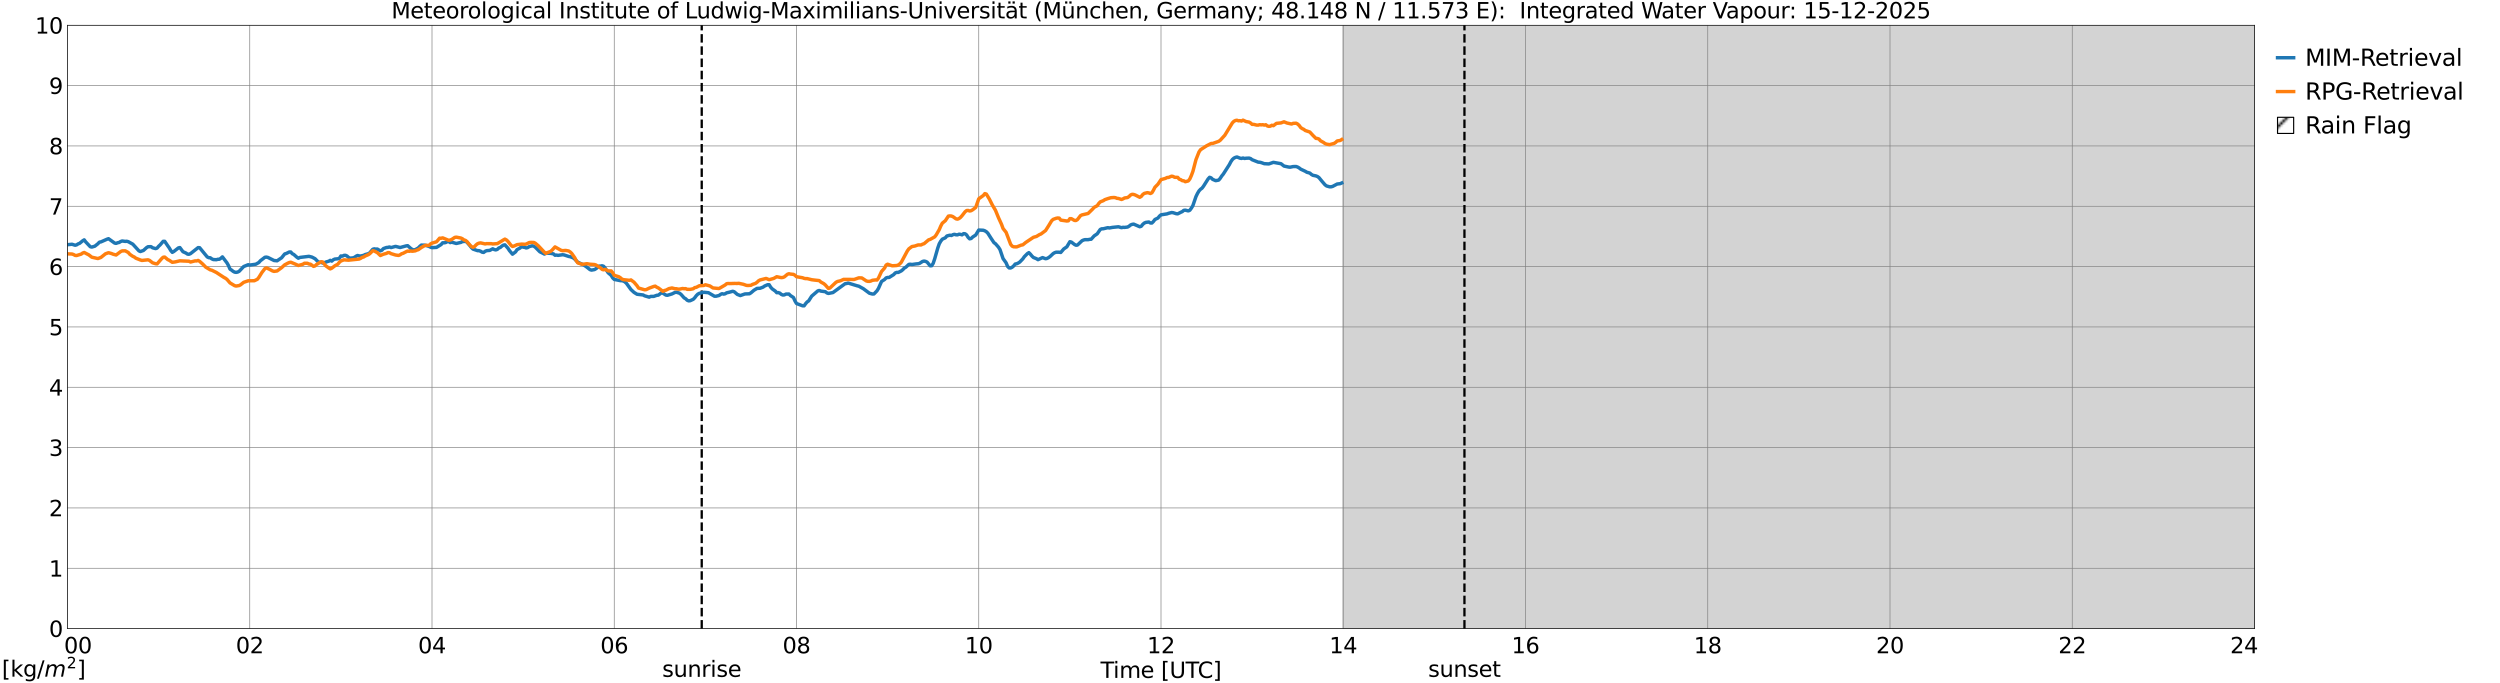 <?xml version="1.0" encoding="utf-8" standalone="no"?>
<!DOCTYPE svg PUBLIC "-//W3C//DTD SVG 1.1//EN"
  "http://www.w3.org/Graphics/SVG/1.1/DTD/svg11.dtd">
<svg xmlns:xlink="http://www.w3.org/1999/xlink" width="1085.4pt" height="296.64pt" viewBox="0 0 1085.4 296.64" xmlns="http://www.w3.org/2000/svg" version="1.1">
 <defs>
  <style type="text/css">*{stroke-linejoin: round; stroke-linecap: butt}</style>
 </defs>
 <g id="figure_1">
  <g id="patch_1">
   <path d="M 0 296.64 
L 1085.4 296.64 
L 1085.4 0 
L 0 0 
z
" style="fill: #ffffff"/>
  </g>
  <g id="axes_1">
   <g id="patch_2">
    <path d="M 29.306 272.909 
L 978.814 272.909 
L 978.814 10.976 
L 29.306 10.976 
z
" style="fill: #ffffff"/>
   </g>
   <g id="patch_3">
    <path d="M 583.185 272.909 
L 978.814 272.909 
L 978.814 10.976 
L 583.185 10.976 
z
" clip-path="url(#pf1ab91db68)" style="fill: #d3d3d3; stroke: #d3d3d3; stroke-linejoin: miter"/>
   </g>
   <g id="matplotlib.axis_1">
    <g id="xtick_1">
     <g id="line2d_1">
      <path d="M 29.306 272.909 
L 29.306 10.976 
" clip-path="url(#pf1ab91db68)" style="fill: none; stroke: #808080; stroke-width: 0.3; stroke-linecap: square"/>
     </g>
     <g id="line2d_2"/>
     <g id="text_1">
      <!--    00 -->
      <g transform="translate(18.733 283.627) scale(0.095 -0.095)">
       <defs>
        <path id="DejaVuSans-20" transform="scale(0.016)"/>
        <path id="DejaVuSans-30" d="M 2034 4250 
Q 1547 4250 1301 3770 
Q 1056 3291 1056 2328 
Q 1056 1369 1301 889 
Q 1547 409 2034 409 
Q 2525 409 2770 889 
Q 3016 1369 3016 2328 
Q 3016 3291 2770 3770 
Q 2525 4250 2034 4250 
z
M 2034 4750 
Q 2819 4750 3233 4129 
Q 3647 3509 3647 2328 
Q 3647 1150 3233 529 
Q 2819 -91 2034 -91 
Q 1250 -91 836 529 
Q 422 1150 422 2328 
Q 422 3509 836 4129 
Q 1250 4750 2034 4750 
z
" transform="scale(0.016)"/>
       </defs>
       <use xlink:href="#DejaVuSans-20"/>
       <use xlink:href="#DejaVuSans-20" transform="translate(31.787 0)"/>
       <use xlink:href="#DejaVuSans-20" transform="translate(63.574 0)"/>
       <use xlink:href="#DejaVuSans-30" transform="translate(95.361 0)"/>
       <use xlink:href="#DejaVuSans-30" transform="translate(158.984 0)"/>
      </g>
     </g>
    </g>
    <g id="xtick_2">
     <g id="line2d_3">
      <path d="M 108.431 272.909 
L 108.431 10.976 
" clip-path="url(#pf1ab91db68)" style="fill: none; stroke: #808080; stroke-width: 0.3; stroke-linecap: square"/>
     </g>
     <g id="line2d_4"/>
     <g id="text_2">
      <!-- 02 -->
      <g transform="translate(102.387 283.627) scale(0.095 -0.095)">
       <defs>
        <path id="DejaVuSans-32" d="M 1228 531 
L 3431 531 
L 3431 0 
L 469 0 
L 469 531 
Q 828 903 1448 1529 
Q 2069 2156 2228 2338 
Q 2531 2678 2651 2914 
Q 2772 3150 2772 3378 
Q 2772 3750 2511 3984 
Q 2250 4219 1831 4219 
Q 1534 4219 1204 4116 
Q 875 4013 500 3803 
L 500 4441 
Q 881 4594 1212 4672 
Q 1544 4750 1819 4750 
Q 2544 4750 2975 4387 
Q 3406 4025 3406 3419 
Q 3406 3131 3298 2873 
Q 3191 2616 2906 2266 
Q 2828 2175 2409 1742 
Q 1991 1309 1228 531 
z
" transform="scale(0.016)"/>
       </defs>
       <use xlink:href="#DejaVuSans-30"/>
       <use xlink:href="#DejaVuSans-32" transform="translate(63.623 0)"/>
      </g>
     </g>
    </g>
    <g id="xtick_3">
     <g id="line2d_5">
      <path d="M 187.557 272.909 
L 187.557 10.976 
" clip-path="url(#pf1ab91db68)" style="fill: none; stroke: #808080; stroke-width: 0.3; stroke-linecap: square"/>
     </g>
     <g id="line2d_6"/>
     <g id="text_3">
      <!-- 04 -->
      <g transform="translate(181.513 283.627) scale(0.095 -0.095)">
       <defs>
        <path id="DejaVuSans-34" d="M 2419 4116 
L 825 1625 
L 2419 1625 
L 2419 4116 
z
M 2253 4666 
L 3047 4666 
L 3047 1625 
L 3713 1625 
L 3713 1100 
L 3047 1100 
L 3047 0 
L 2419 0 
L 2419 1100 
L 313 1100 
L 313 1709 
L 2253 4666 
z
" transform="scale(0.016)"/>
       </defs>
       <use xlink:href="#DejaVuSans-30"/>
       <use xlink:href="#DejaVuSans-34" transform="translate(63.623 0)"/>
      </g>
     </g>
    </g>
    <g id="xtick_4">
     <g id="line2d_7">
      <path d="M 266.683 272.909 
L 266.683 10.976 
" clip-path="url(#pf1ab91db68)" style="fill: none; stroke: #808080; stroke-width: 0.3; stroke-linecap: square"/>
     </g>
     <g id="line2d_8"/>
     <g id="text_4">
      <!-- 06 -->
      <g transform="translate(260.638 283.627) scale(0.095 -0.095)">
       <defs>
        <path id="DejaVuSans-36" d="M 2113 2584 
Q 1688 2584 1439 2293 
Q 1191 2003 1191 1497 
Q 1191 994 1439 701 
Q 1688 409 2113 409 
Q 2538 409 2786 701 
Q 3034 994 3034 1497 
Q 3034 2003 2786 2293 
Q 2538 2584 2113 2584 
z
M 3366 4563 
L 3366 3988 
Q 3128 4100 2886 4159 
Q 2644 4219 2406 4219 
Q 1781 4219 1451 3797 
Q 1122 3375 1075 2522 
Q 1259 2794 1537 2939 
Q 1816 3084 2150 3084 
Q 2853 3084 3261 2657 
Q 3669 2231 3669 1497 
Q 3669 778 3244 343 
Q 2819 -91 2113 -91 
Q 1303 -91 875 529 
Q 447 1150 447 2328 
Q 447 3434 972 4092 
Q 1497 4750 2381 4750 
Q 2619 4750 2861 4703 
Q 3103 4656 3366 4563 
z
" transform="scale(0.016)"/>
       </defs>
       <use xlink:href="#DejaVuSans-30"/>
       <use xlink:href="#DejaVuSans-36" transform="translate(63.623 0)"/>
      </g>
     </g>
    </g>
    <g id="xtick_5">
     <g id="line2d_9">
      <path d="M 345.808 272.909 
L 345.808 10.976 
" clip-path="url(#pf1ab91db68)" style="fill: none; stroke: #808080; stroke-width: 0.3; stroke-linecap: square"/>
     </g>
     <g id="line2d_10"/>
     <g id="text_5">
      <!-- 08 -->
      <g transform="translate(339.764 283.627) scale(0.095 -0.095)">
       <defs>
        <path id="DejaVuSans-38" d="M 2034 2216 
Q 1584 2216 1326 1975 
Q 1069 1734 1069 1313 
Q 1069 891 1326 650 
Q 1584 409 2034 409 
Q 2484 409 2743 651 
Q 3003 894 3003 1313 
Q 3003 1734 2745 1975 
Q 2488 2216 2034 2216 
z
M 1403 2484 
Q 997 2584 770 2862 
Q 544 3141 544 3541 
Q 544 4100 942 4425 
Q 1341 4750 2034 4750 
Q 2731 4750 3128 4425 
Q 3525 4100 3525 3541 
Q 3525 3141 3298 2862 
Q 3072 2584 2669 2484 
Q 3125 2378 3379 2068 
Q 3634 1759 3634 1313 
Q 3634 634 3220 271 
Q 2806 -91 2034 -91 
Q 1263 -91 848 271 
Q 434 634 434 1313 
Q 434 1759 690 2068 
Q 947 2378 1403 2484 
z
M 1172 3481 
Q 1172 3119 1398 2916 
Q 1625 2713 2034 2713 
Q 2441 2713 2670 2916 
Q 2900 3119 2900 3481 
Q 2900 3844 2670 4047 
Q 2441 4250 2034 4250 
Q 1625 4250 1398 4047 
Q 1172 3844 1172 3481 
z
" transform="scale(0.016)"/>
       </defs>
       <use xlink:href="#DejaVuSans-30"/>
       <use xlink:href="#DejaVuSans-38" transform="translate(63.623 0)"/>
      </g>
     </g>
    </g>
    <g id="xtick_6">
     <g id="line2d_11">
      <path d="M 424.934 272.909 
L 424.934 10.976 
" clip-path="url(#pf1ab91db68)" style="fill: none; stroke: #808080; stroke-width: 0.3; stroke-linecap: square"/>
     </g>
     <g id="line2d_12"/>
     <g id="text_6">
      <!-- 10 -->
      <g transform="translate(418.89 283.627) scale(0.095 -0.095)">
       <defs>
        <path id="DejaVuSans-31" d="M 794 531 
L 1825 531 
L 1825 4091 
L 703 3866 
L 703 4441 
L 1819 4666 
L 2450 4666 
L 2450 531 
L 3481 531 
L 3481 0 
L 794 0 
L 794 531 
z
" transform="scale(0.016)"/>
       </defs>
       <use xlink:href="#DejaVuSans-31"/>
       <use xlink:href="#DejaVuSans-30" transform="translate(63.623 0)"/>
      </g>
     </g>
    </g>
    <g id="xtick_7">
     <g id="line2d_13">
      <path d="M 504.06 272.909 
L 504.06 10.976 
" clip-path="url(#pf1ab91db68)" style="fill: none; stroke: #808080; stroke-width: 0.3; stroke-linecap: square"/>
     </g>
     <g id="line2d_14"/>
     <g id="text_7">
      <!-- 12 -->
      <g transform="translate(498.015 283.627) scale(0.095 -0.095)">
       <use xlink:href="#DejaVuSans-31"/>
       <use xlink:href="#DejaVuSans-32" transform="translate(63.623 0)"/>
      </g>
     </g>
    </g>
    <g id="xtick_8">
     <g id="line2d_15">
      <path d="M 583.185 272.909 
L 583.185 10.976 
" clip-path="url(#pf1ab91db68)" style="fill: none; stroke: #808080; stroke-width: 0.3; stroke-linecap: square"/>
     </g>
     <g id="line2d_16"/>
     <g id="text_8">
      <!-- 14 -->
      <g transform="translate(577.141 283.627) scale(0.095 -0.095)">
       <use xlink:href="#DejaVuSans-31"/>
       <use xlink:href="#DejaVuSans-34" transform="translate(63.623 0)"/>
      </g>
     </g>
    </g>
    <g id="xtick_9">
     <g id="line2d_17">
      <path d="M 662.311 272.909 
L 662.311 10.976 
" clip-path="url(#pf1ab91db68)" style="fill: none; stroke: #808080; stroke-width: 0.3; stroke-linecap: square"/>
     </g>
     <g id="line2d_18"/>
     <g id="text_9">
      <!-- 16 -->
      <g transform="translate(656.267 283.627) scale(0.095 -0.095)">
       <use xlink:href="#DejaVuSans-31"/>
       <use xlink:href="#DejaVuSans-36" transform="translate(63.623 0)"/>
      </g>
     </g>
    </g>
    <g id="xtick_10">
     <g id="line2d_19">
      <path d="M 741.437 272.909 
L 741.437 10.976 
" clip-path="url(#pf1ab91db68)" style="fill: none; stroke: #808080; stroke-width: 0.3; stroke-linecap: square"/>
     </g>
     <g id="line2d_20"/>
     <g id="text_10">
      <!-- 18 -->
      <g transform="translate(735.392 283.627) scale(0.095 -0.095)">
       <use xlink:href="#DejaVuSans-31"/>
       <use xlink:href="#DejaVuSans-38" transform="translate(63.623 0)"/>
      </g>
     </g>
    </g>
    <g id="xtick_11">
     <g id="line2d_21">
      <path d="M 820.562 272.909 
L 820.562 10.976 
" clip-path="url(#pf1ab91db68)" style="fill: none; stroke: #808080; stroke-width: 0.3; stroke-linecap: square"/>
     </g>
     <g id="line2d_22"/>
     <g id="text_11">
      <!-- 20 -->
      <g transform="translate(814.518 283.627) scale(0.095 -0.095)">
       <use xlink:href="#DejaVuSans-32"/>
       <use xlink:href="#DejaVuSans-30" transform="translate(63.623 0)"/>
      </g>
     </g>
    </g>
    <g id="xtick_12">
     <g id="line2d_23">
      <path d="M 899.688 272.909 
L 899.688 10.976 
" clip-path="url(#pf1ab91db68)" style="fill: none; stroke: #808080; stroke-width: 0.3; stroke-linecap: square"/>
     </g>
     <g id="line2d_24"/>
     <g id="text_12">
      <!-- 22 -->
      <g transform="translate(893.644 283.627) scale(0.095 -0.095)">
       <use xlink:href="#DejaVuSans-32"/>
       <use xlink:href="#DejaVuSans-32" transform="translate(63.623 0)"/>
      </g>
     </g>
    </g>
    <g id="xtick_13">
     <g id="line2d_25">
      <path d="M 978.814 272.909 
L 978.814 10.976 
" clip-path="url(#pf1ab91db68)" style="fill: none; stroke: #808080; stroke-width: 0.3; stroke-linecap: square"/>
     </g>
     <g id="line2d_26"/>
     <g id="text_13">
      <!-- 24    -->
      <g transform="translate(968.241 283.627) scale(0.095 -0.095)">
       <use xlink:href="#DejaVuSans-32"/>
       <use xlink:href="#DejaVuSans-34" transform="translate(63.623 0)"/>
       <use xlink:href="#DejaVuSans-20" transform="translate(127.246 0)"/>
       <use xlink:href="#DejaVuSans-20" transform="translate(159.033 0)"/>
       <use xlink:href="#DejaVuSans-20" transform="translate(190.82 0)"/>
      </g>
     </g>
    </g>
    <g id="text_14">
     <!-- Time [UTC] -->
     <g transform="translate(477.806 294.322) scale(0.095 -0.095)">
      <defs>
       <path id="DejaVuSans-54" d="M -19 4666 
L 3928 4666 
L 3928 4134 
L 2272 4134 
L 2272 0 
L 1638 0 
L 1638 4134 
L -19 4134 
L -19 4666 
z
" transform="scale(0.016)"/>
       <path id="DejaVuSans-69" d="M 603 3500 
L 1178 3500 
L 1178 0 
L 603 0 
L 603 3500 
z
M 603 4863 
L 1178 4863 
L 1178 4134 
L 603 4134 
L 603 4863 
z
" transform="scale(0.016)"/>
       <path id="DejaVuSans-6d" d="M 3328 2828 
Q 3544 3216 3844 3400 
Q 4144 3584 4550 3584 
Q 5097 3584 5394 3201 
Q 5691 2819 5691 2113 
L 5691 0 
L 5113 0 
L 5113 2094 
Q 5113 2597 4934 2840 
Q 4756 3084 4391 3084 
Q 3944 3084 3684 2787 
Q 3425 2491 3425 1978 
L 3425 0 
L 2847 0 
L 2847 2094 
Q 2847 2600 2669 2842 
Q 2491 3084 2119 3084 
Q 1678 3084 1418 2786 
Q 1159 2488 1159 1978 
L 1159 0 
L 581 0 
L 581 3500 
L 1159 3500 
L 1159 2956 
Q 1356 3278 1631 3431 
Q 1906 3584 2284 3584 
Q 2666 3584 2933 3390 
Q 3200 3197 3328 2828 
z
" transform="scale(0.016)"/>
       <path id="DejaVuSans-65" d="M 3597 1894 
L 3597 1613 
L 953 1613 
Q 991 1019 1311 708 
Q 1631 397 2203 397 
Q 2534 397 2845 478 
Q 3156 559 3463 722 
L 3463 178 
Q 3153 47 2828 -22 
Q 2503 -91 2169 -91 
Q 1331 -91 842 396 
Q 353 884 353 1716 
Q 353 2575 817 3079 
Q 1281 3584 2069 3584 
Q 2775 3584 3186 3129 
Q 3597 2675 3597 1894 
z
M 3022 2063 
Q 3016 2534 2758 2815 
Q 2500 3097 2075 3097 
Q 1594 3097 1305 2825 
Q 1016 2553 972 2059 
L 3022 2063 
z
" transform="scale(0.016)"/>
       <path id="DejaVuSans-5b" d="M 550 4863 
L 1875 4863 
L 1875 4416 
L 1125 4416 
L 1125 -397 
L 1875 -397 
L 1875 -844 
L 550 -844 
L 550 4863 
z
" transform="scale(0.016)"/>
       <path id="DejaVuSans-55" d="M 556 4666 
L 1191 4666 
L 1191 1831 
Q 1191 1081 1462 751 
Q 1734 422 2344 422 
Q 2950 422 3222 751 
Q 3494 1081 3494 1831 
L 3494 4666 
L 4128 4666 
L 4128 1753 
Q 4128 841 3676 375 
Q 3225 -91 2344 -91 
Q 1459 -91 1007 375 
Q 556 841 556 1753 
L 556 4666 
z
" transform="scale(0.016)"/>
       <path id="DejaVuSans-43" d="M 4122 4306 
L 4122 3641 
Q 3803 3938 3442 4084 
Q 3081 4231 2675 4231 
Q 1875 4231 1450 3742 
Q 1025 3253 1025 2328 
Q 1025 1406 1450 917 
Q 1875 428 2675 428 
Q 3081 428 3442 575 
Q 3803 722 4122 1019 
L 4122 359 
Q 3791 134 3420 21 
Q 3050 -91 2638 -91 
Q 1578 -91 968 557 
Q 359 1206 359 2328 
Q 359 3453 968 4101 
Q 1578 4750 2638 4750 
Q 3056 4750 3426 4639 
Q 3797 4528 4122 4306 
z
" transform="scale(0.016)"/>
       <path id="DejaVuSans-5d" d="M 1947 4863 
L 1947 -844 
L 622 -844 
L 622 -397 
L 1369 -397 
L 1369 4416 
L 622 4416 
L 622 4863 
L 1947 4863 
z
" transform="scale(0.016)"/>
      </defs>
      <use xlink:href="#DejaVuSans-54"/>
      <use xlink:href="#DejaVuSans-69" transform="translate(57.959 0)"/>
      <use xlink:href="#DejaVuSans-6d" transform="translate(85.742 0)"/>
      <use xlink:href="#DejaVuSans-65" transform="translate(183.154 0)"/>
      <use xlink:href="#DejaVuSans-20" transform="translate(244.678 0)"/>
      <use xlink:href="#DejaVuSans-5b" transform="translate(276.465 0)"/>
      <use xlink:href="#DejaVuSans-55" transform="translate(315.479 0)"/>
      <use xlink:href="#DejaVuSans-54" transform="translate(388.672 0)"/>
      <use xlink:href="#DejaVuSans-43" transform="translate(443.881 0)"/>
      <use xlink:href="#DejaVuSans-5d" transform="translate(513.705 0)"/>
     </g>
    </g>
   </g>
   <g id="matplotlib.axis_2">
    <g id="ytick_1">
     <g id="line2d_27">
      <path d="M 29.306 272.909 
L 978.814 272.909 
" clip-path="url(#pf1ab91db68)" style="fill: none; stroke: #808080; stroke-width: 0.3; stroke-linecap: square"/>
     </g>
     <g id="line2d_28"/>
     <g id="text_15">
      <!-- 0 -->
      <g transform="translate(21.261 276.518) scale(0.095 -0.095)">
       <use xlink:href="#DejaVuSans-30"/>
      </g>
     </g>
    </g>
    <g id="ytick_2">
     <g id="line2d_29">
      <path d="M 29.306 246.715 
L 978.814 246.715 
" clip-path="url(#pf1ab91db68)" style="fill: none; stroke: #808080; stroke-width: 0.3; stroke-linecap: square"/>
     </g>
     <g id="line2d_30"/>
     <g id="text_16">
      <!-- 1 -->
      <g transform="translate(21.261 250.325) scale(0.095 -0.095)">
       <use xlink:href="#DejaVuSans-31"/>
      </g>
     </g>
    </g>
    <g id="ytick_3">
     <g id="line2d_31">
      <path d="M 29.306 220.522 
L 978.814 220.522 
" clip-path="url(#pf1ab91db68)" style="fill: none; stroke: #808080; stroke-width: 0.3; stroke-linecap: square"/>
     </g>
     <g id="line2d_32"/>
     <g id="text_17">
      <!-- 2 -->
      <g transform="translate(21.261 224.131) scale(0.095 -0.095)">
       <use xlink:href="#DejaVuSans-32"/>
      </g>
     </g>
    </g>
    <g id="ytick_4">
     <g id="line2d_33">
      <path d="M 29.306 194.329 
L 978.814 194.329 
" clip-path="url(#pf1ab91db68)" style="fill: none; stroke: #808080; stroke-width: 0.3; stroke-linecap: square"/>
     </g>
     <g id="line2d_34"/>
     <g id="text_18">
      <!-- 3 -->
      <g transform="translate(21.261 197.938) scale(0.095 -0.095)">
       <defs>
        <path id="DejaVuSans-33" d="M 2597 2516 
Q 3050 2419 3304 2112 
Q 3559 1806 3559 1356 
Q 3559 666 3084 287 
Q 2609 -91 1734 -91 
Q 1441 -91 1130 -33 
Q 819 25 488 141 
L 488 750 
Q 750 597 1062 519 
Q 1375 441 1716 441 
Q 2309 441 2620 675 
Q 2931 909 2931 1356 
Q 2931 1769 2642 2001 
Q 2353 2234 1838 2234 
L 1294 2234 
L 1294 2753 
L 1863 2753 
Q 2328 2753 2575 2939 
Q 2822 3125 2822 3475 
Q 2822 3834 2567 4026 
Q 2313 4219 1838 4219 
Q 1578 4219 1281 4162 
Q 984 4106 628 3988 
L 628 4550 
Q 988 4650 1302 4700 
Q 1616 4750 1894 4750 
Q 2613 4750 3031 4423 
Q 3450 4097 3450 3541 
Q 3450 3153 3228 2886 
Q 3006 2619 2597 2516 
z
" transform="scale(0.016)"/>
       </defs>
       <use xlink:href="#DejaVuSans-33"/>
      </g>
     </g>
    </g>
    <g id="ytick_5">
     <g id="line2d_35">
      <path d="M 29.306 168.136 
L 978.814 168.136 
" clip-path="url(#pf1ab91db68)" style="fill: none; stroke: #808080; stroke-width: 0.3; stroke-linecap: square"/>
     </g>
     <g id="line2d_36"/>
     <g id="text_19">
      <!-- 4 -->
      <g transform="translate(21.261 171.745) scale(0.095 -0.095)">
       <use xlink:href="#DejaVuSans-34"/>
      </g>
     </g>
    </g>
    <g id="ytick_6">
     <g id="line2d_37">
      <path d="M 29.306 141.942 
L 978.814 141.942 
" clip-path="url(#pf1ab91db68)" style="fill: none; stroke: #808080; stroke-width: 0.3; stroke-linecap: square"/>
     </g>
     <g id="line2d_38"/>
     <g id="text_20">
      <!-- 5 -->
      <g transform="translate(21.261 145.551) scale(0.095 -0.095)">
       <defs>
        <path id="DejaVuSans-35" d="M 691 4666 
L 3169 4666 
L 3169 4134 
L 1269 4134 
L 1269 2991 
Q 1406 3038 1543 3061 
Q 1681 3084 1819 3084 
Q 2600 3084 3056 2656 
Q 3513 2228 3513 1497 
Q 3513 744 3044 326 
Q 2575 -91 1722 -91 
Q 1428 -91 1123 -41 
Q 819 9 494 109 
L 494 744 
Q 775 591 1075 516 
Q 1375 441 1709 441 
Q 2250 441 2565 725 
Q 2881 1009 2881 1497 
Q 2881 1984 2565 2268 
Q 2250 2553 1709 2553 
Q 1456 2553 1204 2497 
Q 953 2441 691 2322 
L 691 4666 
z
" transform="scale(0.016)"/>
       </defs>
       <use xlink:href="#DejaVuSans-35"/>
      </g>
     </g>
    </g>
    <g id="ytick_7">
     <g id="line2d_39">
      <path d="M 29.306 115.749 
L 978.814 115.749 
" clip-path="url(#pf1ab91db68)" style="fill: none; stroke: #808080; stroke-width: 0.3; stroke-linecap: square"/>
     </g>
     <g id="line2d_40"/>
     <g id="text_21">
      <!-- 6 -->
      <g transform="translate(21.261 119.358) scale(0.095 -0.095)">
       <use xlink:href="#DejaVuSans-36"/>
      </g>
     </g>
    </g>
    <g id="ytick_8">
     <g id="line2d_41">
      <path d="M 29.306 89.556 
L 978.814 89.556 
" clip-path="url(#pf1ab91db68)" style="fill: none; stroke: #808080; stroke-width: 0.3; stroke-linecap: square"/>
     </g>
     <g id="line2d_42"/>
     <g id="text_22">
      <!-- 7 -->
      <g transform="translate(21.261 93.165) scale(0.095 -0.095)">
       <defs>
        <path id="DejaVuSans-37" d="M 525 4666 
L 3525 4666 
L 3525 4397 
L 1831 0 
L 1172 0 
L 2766 4134 
L 525 4134 
L 525 4666 
z
" transform="scale(0.016)"/>
       </defs>
       <use xlink:href="#DejaVuSans-37"/>
      </g>
     </g>
    </g>
    <g id="ytick_9">
     <g id="line2d_43">
      <path d="M 29.306 63.362 
L 978.814 63.362 
" clip-path="url(#pf1ab91db68)" style="fill: none; stroke: #808080; stroke-width: 0.3; stroke-linecap: square"/>
     </g>
     <g id="line2d_44"/>
     <g id="text_23">
      <!-- 8 -->
      <g transform="translate(21.261 66.972) scale(0.095 -0.095)">
       <use xlink:href="#DejaVuSans-38"/>
      </g>
     </g>
    </g>
    <g id="ytick_10">
     <g id="line2d_45">
      <path d="M 29.306 37.169 
L 978.814 37.169 
" clip-path="url(#pf1ab91db68)" style="fill: none; stroke: #808080; stroke-width: 0.3; stroke-linecap: square"/>
     </g>
     <g id="line2d_46"/>
     <g id="text_24">
      <!-- 9 -->
      <g transform="translate(21.261 40.778) scale(0.095 -0.095)">
       <defs>
        <path id="DejaVuSans-39" d="M 703 97 
L 703 672 
Q 941 559 1184 500 
Q 1428 441 1663 441 
Q 2288 441 2617 861 
Q 2947 1281 2994 2138 
Q 2813 1869 2534 1725 
Q 2256 1581 1919 1581 
Q 1219 1581 811 2004 
Q 403 2428 403 3163 
Q 403 3881 828 4315 
Q 1253 4750 1959 4750 
Q 2769 4750 3195 4129 
Q 3622 3509 3622 2328 
Q 3622 1225 3098 567 
Q 2575 -91 1691 -91 
Q 1453 -91 1209 -44 
Q 966 3 703 97 
z
M 1959 2075 
Q 2384 2075 2632 2365 
Q 2881 2656 2881 3163 
Q 2881 3666 2632 3958 
Q 2384 4250 1959 4250 
Q 1534 4250 1286 3958 
Q 1038 3666 1038 3163 
Q 1038 2656 1286 2365 
Q 1534 2075 1959 2075 
z
" transform="scale(0.016)"/>
       </defs>
       <use xlink:href="#DejaVuSans-39"/>
      </g>
     </g>
    </g>
    <g id="ytick_11">
     <g id="line2d_47">
      <path d="M 29.306 10.976 
L 978.814 10.976 
" clip-path="url(#pf1ab91db68)" style="fill: none; stroke: #808080; stroke-width: 0.3; stroke-linecap: square"/>
     </g>
     <g id="line2d_48"/>
     <g id="text_25">
      <!-- 10 -->
      <g transform="translate(15.217 14.585) scale(0.095 -0.095)">
       <use xlink:href="#DejaVuSans-31"/>
       <use xlink:href="#DejaVuSans-30" transform="translate(63.623 0)"/>
      </g>
     </g>
    </g>
   </g>
   <g id="line2d_49">
    <path d="M 304.663 272.909 
L 304.663 10.976 
" clip-path="url(#pf1ab91db68)" style="fill: none; stroke-dasharray: 3.7,1.6; stroke-dashoffset: 0; stroke: #000000"/>
   </g>
   <g id="line2d_50">
    <path d="M 635.804 272.909 
L 635.804 10.976 
" clip-path="url(#pf1ab91db68)" style="fill: none; stroke-dasharray: 3.7,1.6; stroke-dashoffset: 0; stroke: #000000"/>
   </g>
   <g id="line2d_51">
    <path d="M 29.306 106.231 
L 31.284 106.048 
L 32.603 106.474 
L 33.262 106.307 
L 33.921 105.887 
L 34.581 105.635 
L 35.9 104.544 
L 36.559 104.14 
L 37.218 105.029 
L 39.197 107.121 
L 39.856 107.273 
L 41.175 106.882 
L 42.493 105.833 
L 43.153 105.137 
L 43.812 105.025 
L 46.45 103.859 
L 47.109 103.632 
L 49.747 105.521 
L 50.406 105.663 
L 51.065 105.402 
L 51.725 105.269 
L 52.384 104.858 
L 53.043 104.626 
L 54.362 104.804 
L 55.022 104.749 
L 55.681 104.92 
L 57.659 106.012 
L 60.297 108.899 
L 60.956 109.202 
L 62.275 108.741 
L 63.594 107.54 
L 64.253 107.118 
L 65.572 107.089 
L 66.231 107.569 
L 67.55 107.933 
L 68.209 107.713 
L 68.869 106.922 
L 69.528 106.312 
L 70.847 104.774 
L 71.506 104.765 
L 72.825 106.714 
L 73.484 107.636 
L 74.144 108.767 
L 74.803 109.555 
L 75.462 109.191 
L 77.441 107.639 
L 78.1 107.491 
L 79.419 109.269 
L 80.737 109.868 
L 81.397 110.321 
L 82.056 110.393 
L 82.716 110.114 
L 86.013 107.502 
L 86.672 107.548 
L 89.969 111.548 
L 90.628 111.875 
L 91.288 111.91 
L 91.947 112.392 
L 92.606 112.688 
L 93.925 112.758 
L 94.584 112.564 
L 95.244 112.555 
L 95.903 112.124 
L 96.563 111.53 
L 98.541 114.129 
L 99.2 115.304 
L 99.86 116.846 
L 100.519 117.243 
L 101.178 117.78 
L 101.838 118.141 
L 102.497 118.247 
L 103.156 118.126 
L 103.816 117.804 
L 105.135 116.414 
L 105.794 115.728 
L 107.772 114.915 
L 108.431 115.086 
L 111.069 114.708 
L 112.388 113.958 
L 113.047 113.205 
L 115.025 111.688 
L 115.685 111.628 
L 116.344 111.783 
L 118.982 113.101 
L 120.3 113.23 
L 122.278 111.908 
L 123.597 110.253 
L 124.257 110.065 
L 125.575 109.41 
L 126.235 109.399 
L 126.894 110.153 
L 127.553 110.484 
L 128.872 111.657 
L 129.532 112.115 
L 130.191 111.768 
L 134.147 111.291 
L 135.466 111.63 
L 136.785 112.322 
L 138.104 113.68 
L 138.763 113.873 
L 139.422 113.9 
L 140.082 114.18 
L 140.741 114.125 
L 141.4 113.798 
L 142.719 113.412 
L 143.379 113.031 
L 144.038 113.365 
L 144.697 112.783 
L 145.357 112.479 
L 146.676 112.357 
L 147.335 112.168 
L 147.994 111.132 
L 148.654 111.214 
L 149.313 110.879 
L 149.972 110.841 
L 150.632 111.13 
L 151.291 111.718 
L 151.951 112.088 
L 153.269 111.958 
L 153.929 111.699 
L 154.588 111.235 
L 155.247 110.926 
L 155.907 111.103 
L 156.566 111.158 
L 157.885 110.86 
L 158.544 110.519 
L 159.863 110.174 
L 160.523 109.782 
L 161.841 108.222 
L 162.501 108.039 
L 163.16 108.162 
L 163.819 108.109 
L 165.138 108.93 
L 165.798 108.637 
L 166.457 107.93 
L 167.776 107.454 
L 168.435 107.402 
L 169.094 107.218 
L 169.754 107.493 
L 171.732 106.968 
L 173.71 107.462 
L 176.348 106.756 
L 177.007 106.667 
L 178.326 107.852 
L 178.985 108.303 
L 179.645 108.511 
L 180.304 108.383 
L 181.623 107.638 
L 182.282 106.935 
L 182.941 106.406 
L 184.26 106.434 
L 184.92 106.558 
L 186.238 106.978 
L 186.898 107.315 
L 187.557 107.52 
L 189.535 107.402 
L 191.513 106.172 
L 192.173 105.41 
L 192.832 105.413 
L 193.492 105.3 
L 194.151 104.948 
L 194.81 104.856 
L 195.47 105.324 
L 196.129 105.139 
L 198.107 105.712 
L 200.085 105.239 
L 200.745 104.903 
L 202.063 104.769 
L 202.723 105.152 
L 204.042 106.666 
L 204.701 107.513 
L 205.36 108.148 
L 207.339 108.829 
L 207.998 108.834 
L 208.657 109.077 
L 209.317 109.484 
L 209.976 109.597 
L 210.635 109.102 
L 211.295 108.824 
L 212.614 108.712 
L 213.932 108.02 
L 214.592 108.349 
L 215.251 108.501 
L 215.91 108.272 
L 216.57 107.667 
L 217.229 107.426 
L 217.889 106.842 
L 218.548 106.427 
L 219.207 106.298 
L 220.526 107.761 
L 221.186 108.791 
L 222.504 110.354 
L 223.823 109.358 
L 224.482 108.392 
L 225.801 107.675 
L 226.461 107.003 
L 227.12 107.309 
L 227.779 107.395 
L 228.439 107.652 
L 229.098 107.498 
L 229.757 107.072 
L 231.076 106.714 
L 231.736 106.867 
L 232.395 107.314 
L 234.373 109.316 
L 235.692 109.956 
L 236.351 110.305 
L 237.011 109.966 
L 238.989 109.979 
L 240.308 110.229 
L 240.967 110.821 
L 241.626 110.741 
L 242.286 110.871 
L 244.264 110.595 
L 244.923 110.688 
L 246.901 111.338 
L 247.561 111.457 
L 248.88 111.954 
L 249.539 112.499 
L 250.858 113.849 
L 253.495 115.055 
L 254.814 116.001 
L 256.133 117.056 
L 256.792 117.276 
L 258.111 117.037 
L 258.77 116.645 
L 260.089 115.542 
L 260.748 115.522 
L 261.408 115.39 
L 262.067 115.604 
L 262.726 116.409 
L 264.045 118.432 
L 265.364 119.56 
L 266.023 120.666 
L 266.683 121.316 
L 269.32 121.844 
L 269.98 121.869 
L 270.639 122.012 
L 271.298 122.389 
L 271.958 122.982 
L 273.936 125.711 
L 275.255 126.934 
L 276.573 127.751 
L 279.211 128.06 
L 279.87 128.429 
L 281.849 129.012 
L 282.508 128.69 
L 283.827 128.686 
L 285.145 128.208 
L 285.805 128.152 
L 287.124 127.165 
L 287.783 127.282 
L 289.102 128.117 
L 289.761 128.205 
L 291.739 127.613 
L 293.058 126.959 
L 293.717 126.88 
L 295.036 127.301 
L 295.696 127.824 
L 297.014 129.313 
L 297.674 129.695 
L 298.333 130.34 
L 298.992 130.625 
L 299.652 130.552 
L 300.971 129.95 
L 301.63 129.279 
L 302.289 128.389 
L 302.949 127.719 
L 303.608 127.355 
L 305.586 126.895 
L 307.564 127.076 
L 310.202 128.615 
L 310.861 128.61 
L 312.18 128.292 
L 312.839 127.808 
L 313.499 127.511 
L 314.158 127.686 
L 314.818 127.554 
L 315.477 127.137 
L 316.796 126.831 
L 318.114 126.46 
L 318.774 126.672 
L 320.093 127.811 
L 321.411 128.327 
L 323.39 127.628 
L 324.708 127.568 
L 325.368 127.559 
L 326.027 127.138 
L 327.346 126.013 
L 328.665 125.22 
L 329.983 125.154 
L 331.302 124.656 
L 331.961 124.185 
L 333.28 123.609 
L 333.94 123.618 
L 334.599 124.686 
L 335.258 125.416 
L 336.577 126.359 
L 337.236 127.078 
L 337.896 127.037 
L 338.555 127.262 
L 339.215 127.808 
L 339.874 128.09 
L 340.533 128.03 
L 341.193 127.684 
L 342.512 127.651 
L 343.171 128.313 
L 344.49 129.166 
L 345.149 130.656 
L 345.808 131.771 
L 348.446 132.763 
L 349.105 132.782 
L 349.765 131.843 
L 350.424 131.098 
L 351.083 130.643 
L 352.402 128.577 
L 355.04 126.301 
L 355.699 126.108 
L 356.359 126.382 
L 358.337 126.651 
L 358.996 127.166 
L 359.655 127.401 
L 360.974 127.15 
L 361.634 127.018 
L 366.909 123.175 
L 367.568 123.088 
L 368.227 122.884 
L 370.865 123.698 
L 372.184 124.093 
L 372.843 124.247 
L 374.821 125.338 
L 377.459 127.304 
L 378.777 127.662 
L 379.437 127.616 
L 380.756 126.25 
L 381.415 125.171 
L 382.734 122.192 
L 384.053 121.346 
L 384.712 120.653 
L 385.371 120.463 
L 386.031 120.459 
L 388.009 119.222 
L 388.668 118.51 
L 389.328 118.261 
L 389.987 118.287 
L 391.306 117.618 
L 391.965 117.08 
L 392.624 116.38 
L 393.284 116.003 
L 394.603 114.778 
L 395.262 114.716 
L 395.921 114.839 
L 397.899 114.557 
L 398.559 114.521 
L 399.218 114.352 
L 400.537 113.509 
L 401.196 113.352 
L 401.856 113.484 
L 402.515 113.802 
L 403.834 115.397 
L 404.493 115.374 
L 405.153 114.32 
L 405.812 112.353 
L 407.131 107.734 
L 407.79 105.842 
L 408.45 104.695 
L 409.109 103.843 
L 410.428 103.244 
L 411.087 102.46 
L 412.406 102.112 
L 413.065 102.246 
L 413.725 101.898 
L 414.384 101.723 
L 415.043 101.936 
L 415.703 101.964 
L 416.362 101.674 
L 417.022 101.756 
L 417.681 101.96 
L 418.34 101.439 
L 419 101.494 
L 419.659 102 
L 420.318 103.046 
L 420.978 103.692 
L 421.637 103.543 
L 422.297 102.903 
L 423.615 102.042 
L 424.934 99.868 
L 426.912 99.971 
L 427.572 100.208 
L 428.231 100.603 
L 428.89 101.262 
L 430.209 103.335 
L 431.528 105.337 
L 432.187 105.813 
L 433.506 107.322 
L 434.165 108.379 
L 435.484 112.264 
L 436.803 114.099 
L 437.462 115.66 
L 438.122 116.323 
L 438.781 116.352 
L 439.44 116.017 
L 440.1 115.451 
L 440.759 114.636 
L 441.419 114.503 
L 442.078 114.203 
L 442.737 113.767 
L 444.056 112.402 
L 444.716 111.455 
L 446.034 110.127 
L 446.694 109.692 
L 447.353 110.344 
L 448.012 111.161 
L 448.672 111.789 
L 449.991 112.313 
L 450.65 112.737 
L 452.628 111.844 
L 453.947 112.328 
L 454.606 112.19 
L 455.266 111.833 
L 455.925 111.34 
L 457.244 110.095 
L 457.903 109.7 
L 458.563 109.485 
L 459.881 109.503 
L 460.541 109.609 
L 461.859 108.068 
L 463.178 107.163 
L 464.497 104.945 
L 465.156 105.106 
L 466.475 106.117 
L 467.134 106.471 
L 467.794 106.389 
L 469.772 104.513 
L 470.431 104.211 
L 471.091 104.04 
L 472.409 104.058 
L 473.069 103.907 
L 473.728 103.875 
L 475.047 102.418 
L 476.366 101.513 
L 477.685 99.617 
L 478.344 99.332 
L 479.003 99.322 
L 480.981 98.842 
L 481.641 98.973 
L 482.96 98.725 
L 485.597 98.455 
L 486.916 98.848 
L 487.575 98.689 
L 488.235 98.729 
L 489.553 98.576 
L 490.213 98.193 
L 490.872 97.657 
L 491.532 97.407 
L 492.191 97.301 
L 494.828 98.443 
L 495.488 98.241 
L 496.147 97.404 
L 496.807 96.846 
L 497.466 96.551 
L 498.785 96.386 
L 499.444 96.806 
L 500.103 96.825 
L 500.763 96.17 
L 501.422 95.3 
L 502.741 94.656 
L 503.4 93.825 
L 504.06 93.269 
L 506.697 92.856 
L 507.357 92.608 
L 508.675 92.273 
L 509.335 92.356 
L 510.654 92.775 
L 511.313 92.846 
L 512.632 92.166 
L 513.291 91.878 
L 513.95 91.321 
L 514.61 91.241 
L 515.929 91.566 
L 516.588 91.261 
L 517.247 90.357 
L 517.907 89.258 
L 519.226 85.389 
L 519.885 84.016 
L 520.544 82.911 
L 521.204 82.179 
L 521.863 81.7 
L 522.522 80.826 
L 524.501 77.703 
L 525.16 76.981 
L 525.819 77.219 
L 526.479 77.867 
L 527.797 78.437 
L 529.116 78.191 
L 529.776 77.416 
L 530.435 76.397 
L 531.094 75.597 
L 533.732 71.479 
L 534.391 70.211 
L 535.051 69.25 
L 535.71 68.66 
L 536.369 68.337 
L 537.029 68.146 
L 538.348 68.672 
L 539.007 68.786 
L 539.666 68.6 
L 540.326 68.792 
L 540.985 68.701 
L 542.304 68.642 
L 542.963 68.848 
L 543.623 69.345 
L 546.26 70.395 
L 546.919 70.437 
L 547.579 70.591 
L 548.898 71.063 
L 550.876 71.168 
L 552.854 70.481 
L 556.151 71.07 
L 557.47 72.105 
L 559.448 72.52 
L 560.107 72.59 
L 561.426 72.316 
L 562.745 72.302 
L 563.404 72.544 
L 564.063 72.926 
L 564.723 73.442 
L 566.701 74.37 
L 567.36 74.776 
L 568.679 75.144 
L 569.338 75.715 
L 569.998 76.103 
L 571.317 76.373 
L 571.976 76.632 
L 572.635 77.101 
L 573.954 78.707 
L 575.273 80.231 
L 575.932 80.728 
L 577.251 81.106 
L 577.91 81.101 
L 578.57 80.933 
L 580.548 79.893 
L 581.867 79.745 
L 582.526 79.443 
L 582.526 79.443 
" clip-path="url(#pf1ab91db68)" style="fill: none; stroke: #1f77b4; stroke-width: 1.5; stroke-linecap: square"/>
   </g>
   <g id="line2d_52">
    <path d="M 29.306 110.207 
L 31.284 110.284 
L 31.943 110.513 
L 32.603 110.882 
L 33.262 110.94 
L 35.24 110.332 
L 35.9 109.862 
L 36.559 109.62 
L 37.878 110.313 
L 38.537 110.637 
L 39.856 111.66 
L 42.493 112.254 
L 43.812 111.775 
L 45.79 110.19 
L 47.109 109.719 
L 48.428 110.076 
L 49.087 110.358 
L 50.406 110.71 
L 52.384 109.225 
L 53.043 108.926 
L 54.362 108.894 
L 55.681 109.612 
L 56.34 110.387 
L 57.659 111.293 
L 58.319 111.588 
L 58.978 112.102 
L 60.956 112.876 
L 61.615 113.071 
L 64.253 112.796 
L 64.912 113.055 
L 66.231 114.087 
L 67.55 114.504 
L 68.209 114.56 
L 70.187 112.288 
L 70.847 111.678 
L 71.506 111.605 
L 72.825 112.705 
L 73.484 113.007 
L 74.803 113.883 
L 76.122 113.698 
L 78.1 113.236 
L 79.419 113.3 
L 82.056 113.418 
L 82.716 113.761 
L 84.694 113.263 
L 85.353 113.291 
L 86.013 113.07 
L 86.672 113.461 
L 87.991 114.627 
L 89.309 115.976 
L 91.288 117.155 
L 91.947 117.314 
L 93.925 118.29 
L 97.222 120.45 
L 97.881 120.799 
L 98.541 121.294 
L 99.86 122.824 
L 101.838 124.014 
L 102.497 124.188 
L 103.816 123.98 
L 104.475 123.631 
L 105.794 122.578 
L 107.772 121.906 
L 110.41 121.89 
L 111.728 121.256 
L 112.388 120.435 
L 113.707 118.309 
L 115.025 116.601 
L 115.685 116.306 
L 117.003 116.918 
L 118.322 117.628 
L 118.982 117.819 
L 120.3 117.642 
L 122.278 116.199 
L 123.597 114.981 
L 124.916 114.277 
L 125.575 113.988 
L 126.235 113.842 
L 128.213 114.657 
L 129.532 115.271 
L 131.51 114.725 
L 132.169 114.28 
L 133.488 114.312 
L 134.147 114.621 
L 134.807 114.702 
L 136.125 115.648 
L 136.785 115.441 
L 137.444 114.819 
L 139.422 113.637 
L 140.082 113.716 
L 141.4 115.376 
L 142.719 116.334 
L 143.379 116.734 
L 144.038 116.45 
L 145.357 115.419 
L 146.676 114.695 
L 147.335 113.884 
L 147.994 113.309 
L 149.313 112.814 
L 151.291 112.963 
L 155.907 112.477 
L 156.566 112.179 
L 157.226 111.752 
L 157.885 111.575 
L 158.544 111.14 
L 159.863 110.586 
L 160.523 110.152 
L 161.841 108.847 
L 162.501 108.998 
L 163.819 109.689 
L 165.138 110.94 
L 166.457 110.373 
L 167.776 110.01 
L 168.435 109.649 
L 169.094 109.717 
L 169.754 110.112 
L 171.732 110.715 
L 173.051 110.905 
L 173.71 110.623 
L 174.37 110.168 
L 175.029 109.965 
L 176.348 109.275 
L 177.007 108.984 
L 177.666 109.109 
L 178.326 108.965 
L 178.985 109.079 
L 180.304 108.909 
L 180.963 108.589 
L 181.623 108.397 
L 182.941 107.456 
L 184.26 106.701 
L 184.92 106.486 
L 186.238 106.579 
L 186.898 105.911 
L 187.557 105.549 
L 189.535 104.966 
L 190.854 103.409 
L 191.513 103.451 
L 192.173 103.263 
L 194.81 104.339 
L 195.47 104.208 
L 196.129 103.947 
L 197.448 103.07 
L 198.107 102.961 
L 200.085 103.339 
L 200.745 103.646 
L 201.404 104.162 
L 202.063 104.353 
L 202.723 104.862 
L 204.042 106.446 
L 204.701 107.083 
L 205.36 107.359 
L 206.02 107.055 
L 206.679 106.329 
L 207.339 105.813 
L 207.998 105.556 
L 208.657 105.454 
L 210.635 105.906 
L 211.295 105.773 
L 213.273 105.792 
L 213.932 105.912 
L 215.91 105.77 
L 217.229 105.004 
L 218.548 104.176 
L 219.207 103.82 
L 219.867 104.17 
L 220.526 104.794 
L 221.845 106.482 
L 222.504 107.001 
L 223.164 106.821 
L 224.482 106.221 
L 226.461 105.979 
L 227.779 106.054 
L 228.439 105.973 
L 229.757 105.308 
L 230.417 105.241 
L 231.736 105.261 
L 232.395 105.587 
L 233.714 106.706 
L 235.033 108.11 
L 236.351 109.498 
L 237.011 110.04 
L 237.67 109.676 
L 238.989 109.172 
L 239.648 108.647 
L 240.967 107.198 
L 243.604 108.679 
L 244.264 108.835 
L 245.583 108.726 
L 246.901 108.968 
L 247.561 109.393 
L 248.22 110.026 
L 249.539 111.905 
L 250.198 113.205 
L 250.858 114.159 
L 252.836 114.762 
L 254.814 114.484 
L 256.133 114.71 
L 258.111 114.849 
L 258.77 115.067 
L 260.748 116.351 
L 261.408 116.963 
L 262.067 117.156 
L 262.726 116.938 
L 264.045 117.616 
L 265.364 117.629 
L 266.023 118.426 
L 266.683 119.54 
L 268.661 120.147 
L 269.32 120.564 
L 269.98 121.149 
L 270.639 121.411 
L 273.277 121.705 
L 273.936 121.53 
L 275.255 122.516 
L 276.573 124.053 
L 277.233 125.063 
L 279.87 125.81 
L 280.53 125.742 
L 281.849 125.103 
L 283.827 124.366 
L 284.486 124.233 
L 285.145 124.699 
L 285.805 124.995 
L 287.783 126.466 
L 288.442 126.129 
L 289.102 125.997 
L 290.42 125.305 
L 291.739 125.025 
L 293.058 125.362 
L 293.717 125.366 
L 294.377 125.523 
L 295.036 125.521 
L 296.355 125.262 
L 297.014 125.356 
L 297.674 125.308 
L 298.333 125.614 
L 299.652 125.634 
L 300.971 125.368 
L 301.63 124.864 
L 302.289 124.755 
L 303.608 124.068 
L 305.586 123.938 
L 306.246 123.632 
L 308.224 124.16 
L 309.543 125.02 
L 312.18 125.269 
L 313.499 124.508 
L 314.818 123.739 
L 315.477 123.179 
L 316.136 123.077 
L 316.796 123.119 
L 318.774 123.051 
L 320.093 123.064 
L 320.752 123.007 
L 322.73 123.427 
L 324.049 123.893 
L 324.708 123.956 
L 326.027 123.873 
L 326.686 123.483 
L 328.005 123.033 
L 328.665 122.557 
L 329.324 121.919 
L 329.983 121.547 
L 332.621 120.883 
L 333.94 121.435 
L 335.918 120.876 
L 337.236 120.138 
L 338.555 120.412 
L 339.215 120.532 
L 339.874 120.465 
L 340.533 120.208 
L 341.852 119.092 
L 342.512 118.845 
L 343.171 118.99 
L 344.49 119.125 
L 345.149 119.494 
L 345.808 120.142 
L 348.446 120.586 
L 349.105 120.851 
L 349.765 120.967 
L 350.424 120.951 
L 352.402 121.444 
L 353.721 121.611 
L 355.699 121.822 
L 356.359 122.436 
L 357.677 123.16 
L 358.337 123.732 
L 359.655 125.218 
L 360.315 125.044 
L 362.952 122.554 
L 363.612 122.206 
L 364.93 121.901 
L 366.249 121.291 
L 370.865 121.327 
L 372.843 120.631 
L 374.162 120.666 
L 376.14 121.977 
L 376.799 122.144 
L 377.459 122.164 
L 378.118 122.003 
L 378.777 121.691 
L 380.096 121.533 
L 380.756 121.577 
L 381.415 120.709 
L 382.734 117.856 
L 384.053 116.367 
L 384.712 115.065 
L 385.371 114.712 
L 387.349 115.394 
L 389.328 115.28 
L 389.987 115.057 
L 390.646 114.577 
L 391.306 113.857 
L 393.943 108.934 
L 394.603 108.029 
L 395.921 107.048 
L 397.24 106.807 
L 398.559 106.349 
L 399.878 106.35 
L 400.537 106.01 
L 401.196 105.796 
L 403.175 104.128 
L 403.834 103.941 
L 405.812 102.837 
L 406.471 101.977 
L 407.79 99.683 
L 408.45 98.13 
L 409.109 96.896 
L 410.428 95.809 
L 411.746 93.828 
L 412.406 93.74 
L 413.065 93.798 
L 413.725 94.059 
L 415.043 94.999 
L 415.703 95.156 
L 416.362 94.879 
L 417.022 94.379 
L 417.681 93.643 
L 419 91.951 
L 419.659 91.411 
L 420.318 91.361 
L 420.978 91.611 
L 421.637 91.466 
L 422.297 91.079 
L 423.615 90.069 
L 424.934 86.298 
L 426.912 84.882 
L 427.572 84.065 
L 428.231 84.268 
L 429.55 86.439 
L 430.869 89.077 
L 432.187 91.291 
L 433.506 94.517 
L 434.825 97.398 
L 435.484 99.213 
L 436.803 100.858 
L 438.781 106.075 
L 439.44 106.88 
L 440.1 107.155 
L 441.419 107.19 
L 443.397 106.41 
L 444.056 106.303 
L 445.375 105.235 
L 448.672 103.026 
L 449.991 102.652 
L 451.309 101.844 
L 451.969 101.581 
L 453.947 100.089 
L 455.266 98.02 
L 456.584 95.846 
L 457.244 95.241 
L 458.563 94.764 
L 459.222 94.644 
L 459.881 94.706 
L 460.541 95.564 
L 463.178 95.946 
L 463.838 95.868 
L 464.497 94.92 
L 465.156 94.938 
L 466.475 95.693 
L 467.134 95.744 
L 467.794 95.324 
L 469.113 93.62 
L 469.772 93.304 
L 472.409 92.685 
L 474.388 90.755 
L 475.047 90.011 
L 476.366 89.314 
L 477.025 88.355 
L 477.685 87.644 
L 479.003 87.127 
L 479.663 86.684 
L 480.981 86.229 
L 482.3 85.838 
L 483.619 85.746 
L 484.278 85.83 
L 484.938 86.108 
L 485.597 86.167 
L 486.916 86.6 
L 487.575 86.339 
L 488.235 85.957 
L 489.553 85.756 
L 490.213 85.295 
L 490.872 84.641 
L 491.532 84.365 
L 492.191 84.427 
L 492.85 84.649 
L 494.828 85.654 
L 495.488 85.271 
L 496.147 84.443 
L 496.807 83.965 
L 498.125 83.645 
L 498.785 83.76 
L 499.444 84.007 
L 500.103 83.703 
L 500.763 82.613 
L 501.422 81.308 
L 502.741 79.97 
L 504.06 77.994 
L 506.038 77.424 
L 506.697 77.07 
L 507.357 77.035 
L 508.675 76.483 
L 509.335 76.619 
L 509.994 76.977 
L 511.313 77.011 
L 511.972 77.785 
L 512.632 78.006 
L 513.291 78.447 
L 513.95 78.502 
L 514.61 78.896 
L 515.929 78.547 
L 516.588 77.663 
L 517.247 76.184 
L 517.907 74.413 
L 519.226 69.351 
L 520.544 66.005 
L 521.204 65.023 
L 523.841 63.31 
L 525.819 62.298 
L 526.479 62.288 
L 529.116 61.36 
L 529.776 60.894 
L 531.754 58.73 
L 535.051 53.337 
L 535.71 52.673 
L 536.369 52.328 
L 537.029 52.203 
L 537.688 52.456 
L 538.348 52.391 
L 539.007 52.552 
L 539.666 52.164 
L 540.985 52.773 
L 542.304 53.005 
L 542.963 53.406 
L 543.623 53.999 
L 544.282 53.996 
L 545.601 54.313 
L 546.26 54.318 
L 546.919 54.133 
L 547.579 54.213 
L 548.238 54.141 
L 548.898 54.311 
L 549.557 54.157 
L 550.216 54.679 
L 550.876 54.857 
L 551.535 54.776 
L 552.195 54.384 
L 552.854 54.567 
L 554.173 53.563 
L 556.151 53.364 
L 557.47 52.885 
L 558.788 53.415 
L 560.766 53.847 
L 561.426 53.559 
L 562.745 53.493 
L 563.404 53.865 
L 564.063 54.481 
L 564.723 55.386 
L 565.382 55.839 
L 566.042 56.15 
L 566.701 56.663 
L 568.679 57.322 
L 569.998 58.761 
L 571.317 60.073 
L 571.976 60.129 
L 572.635 60.369 
L 573.295 61.116 
L 574.613 61.833 
L 575.273 62.322 
L 575.932 62.582 
L 577.251 62.792 
L 579.229 62.258 
L 579.889 61.821 
L 580.548 61.192 
L 581.867 60.992 
L 582.526 60.571 
L 582.526 60.571 
" clip-path="url(#pf1ab91db68)" style="fill: none; stroke: #ff7f0e; stroke-width: 1.5; stroke-linecap: square"/>
   </g>
   <g id="patch_4">
    <path d="M 29.306 272.909 
L 29.306 10.976 
" style="fill: none; stroke: #000000; stroke-width: 0.3; stroke-linejoin: miter; stroke-linecap: square"/>
   </g>
   <g id="patch_5">
    <path d="M 978.814 272.909 
L 978.814 10.976 
" style="fill: none; stroke: #000000; stroke-width: 0.3; stroke-linejoin: miter; stroke-linecap: square"/>
   </g>
   <g id="patch_6">
    <path d="M 29.306 272.909 
L 978.814 272.909 
" style="fill: none; stroke: #000000; stroke-width: 0.3; stroke-linejoin: miter; stroke-linecap: square"/>
   </g>
   <g id="patch_7">
    <path d="M 29.306 10.976 
L 978.814 10.976 
" style="fill: none; stroke: #000000; stroke-width: 0.3; stroke-linejoin: miter; stroke-linecap: square"/>
   </g>
   <g id="text_26">
    <!-- sunrise -->
    <g transform="translate(287.499 293.863) scale(0.095 -0.095)">
     <defs>
      <path id="DejaVuSans-73" d="M 2834 3397 
L 2834 2853 
Q 2591 2978 2328 3040 
Q 2066 3103 1784 3103 
Q 1356 3103 1142 2972 
Q 928 2841 928 2578 
Q 928 2378 1081 2264 
Q 1234 2150 1697 2047 
L 1894 2003 
Q 2506 1872 2764 1633 
Q 3022 1394 3022 966 
Q 3022 478 2636 193 
Q 2250 -91 1575 -91 
Q 1294 -91 989 -36 
Q 684 19 347 128 
L 347 722 
Q 666 556 975 473 
Q 1284 391 1588 391 
Q 1994 391 2212 530 
Q 2431 669 2431 922 
Q 2431 1156 2273 1281 
Q 2116 1406 1581 1522 
L 1381 1569 
Q 847 1681 609 1914 
Q 372 2147 372 2553 
Q 372 3047 722 3315 
Q 1072 3584 1716 3584 
Q 2034 3584 2315 3537 
Q 2597 3491 2834 3397 
z
" transform="scale(0.016)"/>
      <path id="DejaVuSans-75" d="M 544 1381 
L 544 3500 
L 1119 3500 
L 1119 1403 
Q 1119 906 1312 657 
Q 1506 409 1894 409 
Q 2359 409 2629 706 
Q 2900 1003 2900 1516 
L 2900 3500 
L 3475 3500 
L 3475 0 
L 2900 0 
L 2900 538 
Q 2691 219 2414 64 
Q 2138 -91 1772 -91 
Q 1169 -91 856 284 
Q 544 659 544 1381 
z
M 1991 3584 
L 1991 3584 
z
" transform="scale(0.016)"/>
      <path id="DejaVuSans-6e" d="M 3513 2113 
L 3513 0 
L 2938 0 
L 2938 2094 
Q 2938 2591 2744 2837 
Q 2550 3084 2163 3084 
Q 1697 3084 1428 2787 
Q 1159 2491 1159 1978 
L 1159 0 
L 581 0 
L 581 3500 
L 1159 3500 
L 1159 2956 
Q 1366 3272 1645 3428 
Q 1925 3584 2291 3584 
Q 2894 3584 3203 3211 
Q 3513 2838 3513 2113 
z
" transform="scale(0.016)"/>
      <path id="DejaVuSans-72" d="M 2631 2963 
Q 2534 3019 2420 3045 
Q 2306 3072 2169 3072 
Q 1681 3072 1420 2755 
Q 1159 2438 1159 1844 
L 1159 0 
L 581 0 
L 581 3500 
L 1159 3500 
L 1159 2956 
Q 1341 3275 1631 3429 
Q 1922 3584 2338 3584 
Q 2397 3584 2469 3576 
Q 2541 3569 2628 3553 
L 2631 2963 
z
" transform="scale(0.016)"/>
     </defs>
     <use xlink:href="#DejaVuSans-73"/>
     <use xlink:href="#DejaVuSans-75" transform="translate(52.1 0)"/>
     <use xlink:href="#DejaVuSans-6e" transform="translate(115.479 0)"/>
     <use xlink:href="#DejaVuSans-72" transform="translate(178.857 0)"/>
     <use xlink:href="#DejaVuSans-69" transform="translate(219.971 0)"/>
     <use xlink:href="#DejaVuSans-73" transform="translate(247.754 0)"/>
     <use xlink:href="#DejaVuSans-65" transform="translate(299.854 0)"/>
    </g>
   </g>
   <g id="text_27">
    <!-- sunset -->
    <g transform="translate(620.05 293.863) scale(0.095 -0.095)">
     <defs>
      <path id="DejaVuSans-74" d="M 1172 4494 
L 1172 3500 
L 2356 3500 
L 2356 3053 
L 1172 3053 
L 1172 1153 
Q 1172 725 1289 603 
Q 1406 481 1766 481 
L 2356 481 
L 2356 0 
L 1766 0 
Q 1100 0 847 248 
Q 594 497 594 1153 
L 594 3053 
L 172 3053 
L 172 3500 
L 594 3500 
L 594 4494 
L 1172 4494 
z
" transform="scale(0.016)"/>
     </defs>
     <use xlink:href="#DejaVuSans-73"/>
     <use xlink:href="#DejaVuSans-75" transform="translate(52.1 0)"/>
     <use xlink:href="#DejaVuSans-6e" transform="translate(115.479 0)"/>
     <use xlink:href="#DejaVuSans-73" transform="translate(178.857 0)"/>
     <use xlink:href="#DejaVuSans-65" transform="translate(230.957 0)"/>
     <use xlink:href="#DejaVuSans-74" transform="translate(292.48 0)"/>
    </g>
   </g>
   <g id="text_28">
    <!-- [kg/$m^2$] -->
    <g transform="translate(0.821 293.863) scale(0.095 -0.095)">
     <defs>
      <path id="DejaVuSans-6b" d="M 581 4863 
L 1159 4863 
L 1159 1991 
L 2875 3500 
L 3609 3500 
L 1753 1863 
L 3688 0 
L 2938 0 
L 1159 1709 
L 1159 0 
L 581 0 
L 581 4863 
z
" transform="scale(0.016)"/>
      <path id="DejaVuSans-67" d="M 2906 1791 
Q 2906 2416 2648 2759 
Q 2391 3103 1925 3103 
Q 1463 3103 1205 2759 
Q 947 2416 947 1791 
Q 947 1169 1205 825 
Q 1463 481 1925 481 
Q 2391 481 2648 825 
Q 2906 1169 2906 1791 
z
M 3481 434 
Q 3481 -459 3084 -895 
Q 2688 -1331 1869 -1331 
Q 1566 -1331 1297 -1286 
Q 1028 -1241 775 -1147 
L 775 -588 
Q 1028 -725 1275 -790 
Q 1522 -856 1778 -856 
Q 2344 -856 2625 -561 
Q 2906 -266 2906 331 
L 2906 616 
Q 2728 306 2450 153 
Q 2172 0 1784 0 
Q 1141 0 747 490 
Q 353 981 353 1791 
Q 353 2603 747 3093 
Q 1141 3584 1784 3584 
Q 2172 3584 2450 3431 
Q 2728 3278 2906 2969 
L 2906 3500 
L 3481 3500 
L 3481 434 
z
" transform="scale(0.016)"/>
      <path id="DejaVuSans-2f" d="M 1625 4666 
L 2156 4666 
L 531 -594 
L 0 -594 
L 1625 4666 
z
" transform="scale(0.016)"/>
      <path id="DejaVuSans-Oblique-6d" d="M 5747 2113 
L 5338 0 
L 4763 0 
L 5166 2094 
Q 5191 2228 5203 2325 
Q 5216 2422 5216 2491 
Q 5216 2772 5059 2928 
Q 4903 3084 4622 3084 
Q 4203 3084 3875 2770 
Q 3547 2456 3450 1953 
L 3066 0 
L 2491 0 
L 2900 2094 
Q 2925 2209 2937 2307 
Q 2950 2406 2950 2484 
Q 2950 2769 2794 2926 
Q 2638 3084 2363 3084 
Q 1938 3084 1609 2770 
Q 1281 2456 1184 1953 
L 800 0 
L 225 0 
L 909 3500 
L 1484 3500 
L 1375 2956 
Q 1609 3263 1923 3423 
Q 2238 3584 2597 3584 
Q 2978 3584 3223 3384 
Q 3469 3184 3519 2828 
Q 3781 3197 4126 3390 
Q 4472 3584 4856 3584 
Q 5306 3584 5551 3325 
Q 5797 3066 5797 2591 
Q 5797 2488 5784 2364 
Q 5772 2241 5747 2113 
z
" transform="scale(0.016)"/>
     </defs>
     <use xlink:href="#DejaVuSans-5b" transform="translate(0 0.766)"/>
     <use xlink:href="#DejaVuSans-6b" transform="translate(39.014 0.766)"/>
     <use xlink:href="#DejaVuSans-67" transform="translate(96.924 0.766)"/>
     <use xlink:href="#DejaVuSans-2f" transform="translate(160.4 0.766)"/>
     <use xlink:href="#DejaVuSans-Oblique-6d" transform="translate(194.092 0.766)"/>
     <use xlink:href="#DejaVuSans-32" transform="translate(296.154 39.047) scale(0.7)"/>
     <use xlink:href="#DejaVuSans-5d" transform="translate(343.424 0.766)"/>
    </g>
   </g>
   <g id="text_29">
    <!-- Meteorological Institute of Ludwig-Maximilians-Universität (München, Germany; 48.148 N / 11.573 E):  Integrated Water Vapour: 15-12-2025 -->
    <g transform="translate(169.928 7.976) scale(0.095 -0.095)">
     <defs>
      <path id="DejaVuSans-4d" d="M 628 4666 
L 1569 4666 
L 2759 1491 
L 3956 4666 
L 4897 4666 
L 4897 0 
L 4281 0 
L 4281 4097 
L 3078 897 
L 2444 897 
L 1241 4097 
L 1241 0 
L 628 0 
L 628 4666 
z
" transform="scale(0.016)"/>
      <path id="DejaVuSans-6f" d="M 1959 3097 
Q 1497 3097 1228 2736 
Q 959 2375 959 1747 
Q 959 1119 1226 758 
Q 1494 397 1959 397 
Q 2419 397 2687 759 
Q 2956 1122 2956 1747 
Q 2956 2369 2687 2733 
Q 2419 3097 1959 3097 
z
M 1959 3584 
Q 2709 3584 3137 3096 
Q 3566 2609 3566 1747 
Q 3566 888 3137 398 
Q 2709 -91 1959 -91 
Q 1206 -91 779 398 
Q 353 888 353 1747 
Q 353 2609 779 3096 
Q 1206 3584 1959 3584 
z
" transform="scale(0.016)"/>
      <path id="DejaVuSans-6c" d="M 603 4863 
L 1178 4863 
L 1178 0 
L 603 0 
L 603 4863 
z
" transform="scale(0.016)"/>
      <path id="DejaVuSans-63" d="M 3122 3366 
L 3122 2828 
Q 2878 2963 2633 3030 
Q 2388 3097 2138 3097 
Q 1578 3097 1268 2742 
Q 959 2388 959 1747 
Q 959 1106 1268 751 
Q 1578 397 2138 397 
Q 2388 397 2633 464 
Q 2878 531 3122 666 
L 3122 134 
Q 2881 22 2623 -34 
Q 2366 -91 2075 -91 
Q 1284 -91 818 406 
Q 353 903 353 1747 
Q 353 2603 823 3093 
Q 1294 3584 2113 3584 
Q 2378 3584 2631 3529 
Q 2884 3475 3122 3366 
z
" transform="scale(0.016)"/>
      <path id="DejaVuSans-61" d="M 2194 1759 
Q 1497 1759 1228 1600 
Q 959 1441 959 1056 
Q 959 750 1161 570 
Q 1363 391 1709 391 
Q 2188 391 2477 730 
Q 2766 1069 2766 1631 
L 2766 1759 
L 2194 1759 
z
M 3341 1997 
L 3341 0 
L 2766 0 
L 2766 531 
Q 2569 213 2275 61 
Q 1981 -91 1556 -91 
Q 1019 -91 701 211 
Q 384 513 384 1019 
Q 384 1609 779 1909 
Q 1175 2209 1959 2209 
L 2766 2209 
L 2766 2266 
Q 2766 2663 2505 2880 
Q 2244 3097 1772 3097 
Q 1472 3097 1187 3025 
Q 903 2953 641 2809 
L 641 3341 
Q 956 3463 1253 3523 
Q 1550 3584 1831 3584 
Q 2591 3584 2966 3190 
Q 3341 2797 3341 1997 
z
" transform="scale(0.016)"/>
      <path id="DejaVuSans-49" d="M 628 4666 
L 1259 4666 
L 1259 0 
L 628 0 
L 628 4666 
z
" transform="scale(0.016)"/>
      <path id="DejaVuSans-66" d="M 2375 4863 
L 2375 4384 
L 1825 4384 
Q 1516 4384 1395 4259 
Q 1275 4134 1275 3809 
L 1275 3500 
L 2222 3500 
L 2222 3053 
L 1275 3053 
L 1275 0 
L 697 0 
L 697 3053 
L 147 3053 
L 147 3500 
L 697 3500 
L 697 3744 
Q 697 4328 969 4595 
Q 1241 4863 1831 4863 
L 2375 4863 
z
" transform="scale(0.016)"/>
      <path id="DejaVuSans-4c" d="M 628 4666 
L 1259 4666 
L 1259 531 
L 3531 531 
L 3531 0 
L 628 0 
L 628 4666 
z
" transform="scale(0.016)"/>
      <path id="DejaVuSans-64" d="M 2906 2969 
L 2906 4863 
L 3481 4863 
L 3481 0 
L 2906 0 
L 2906 525 
Q 2725 213 2448 61 
Q 2172 -91 1784 -91 
Q 1150 -91 751 415 
Q 353 922 353 1747 
Q 353 2572 751 3078 
Q 1150 3584 1784 3584 
Q 2172 3584 2448 3432 
Q 2725 3281 2906 2969 
z
M 947 1747 
Q 947 1113 1208 752 
Q 1469 391 1925 391 
Q 2381 391 2643 752 
Q 2906 1113 2906 1747 
Q 2906 2381 2643 2742 
Q 2381 3103 1925 3103 
Q 1469 3103 1208 2742 
Q 947 2381 947 1747 
z
" transform="scale(0.016)"/>
      <path id="DejaVuSans-77" d="M 269 3500 
L 844 3500 
L 1563 769 
L 2278 3500 
L 2956 3500 
L 3675 769 
L 4391 3500 
L 4966 3500 
L 4050 0 
L 3372 0 
L 2619 2869 
L 1863 0 
L 1184 0 
L 269 3500 
z
" transform="scale(0.016)"/>
      <path id="DejaVuSans-2d" d="M 313 2009 
L 1997 2009 
L 1997 1497 
L 313 1497 
L 313 2009 
z
" transform="scale(0.016)"/>
      <path id="DejaVuSans-78" d="M 3513 3500 
L 2247 1797 
L 3578 0 
L 2900 0 
L 1881 1375 
L 863 0 
L 184 0 
L 1544 1831 
L 300 3500 
L 978 3500 
L 1906 2253 
L 2834 3500 
L 3513 3500 
z
" transform="scale(0.016)"/>
      <path id="DejaVuSans-76" d="M 191 3500 
L 800 3500 
L 1894 563 
L 2988 3500 
L 3597 3500 
L 2284 0 
L 1503 0 
L 191 3500 
z
" transform="scale(0.016)"/>
      <path id="DejaVuSans-e4" d="M 2194 1759 
Q 1497 1759 1228 1600 
Q 959 1441 959 1056 
Q 959 750 1161 570 
Q 1363 391 1709 391 
Q 2188 391 2477 730 
Q 2766 1069 2766 1631 
L 2766 1759 
L 2194 1759 
z
M 3341 1997 
L 3341 0 
L 2766 0 
L 2766 531 
Q 2569 213 2275 61 
Q 1981 -91 1556 -91 
Q 1019 -91 701 211 
Q 384 513 384 1019 
Q 384 1609 779 1909 
Q 1175 2209 1959 2209 
L 2766 2209 
L 2766 2266 
Q 2766 2663 2505 2880 
Q 2244 3097 1772 3097 
Q 1472 3097 1187 3025 
Q 903 2953 641 2809 
L 641 3341 
Q 956 3463 1253 3523 
Q 1550 3584 1831 3584 
Q 2591 3584 2966 3190 
Q 3341 2797 3341 1997 
z
M 2150 4850 
L 2784 4850 
L 2784 4219 
L 2150 4219 
L 2150 4850 
z
M 928 4850 
L 1562 4850 
L 1562 4219 
L 928 4219 
L 928 4850 
z
" transform="scale(0.016)"/>
      <path id="DejaVuSans-28" d="M 1984 4856 
Q 1566 4138 1362 3434 
Q 1159 2731 1159 2009 
Q 1159 1288 1364 580 
Q 1569 -128 1984 -844 
L 1484 -844 
Q 1016 -109 783 600 
Q 550 1309 550 2009 
Q 550 2706 781 3412 
Q 1013 4119 1484 4856 
L 1984 4856 
z
" transform="scale(0.016)"/>
      <path id="DejaVuSans-fc" d="M 544 1381 
L 544 3500 
L 1119 3500 
L 1119 1403 
Q 1119 906 1312 657 
Q 1506 409 1894 409 
Q 2359 409 2629 706 
Q 2900 1003 2900 1516 
L 2900 3500 
L 3475 3500 
L 3475 0 
L 2900 0 
L 2900 538 
Q 2691 219 2414 64 
Q 2138 -91 1772 -91 
Q 1169 -91 856 284 
Q 544 659 544 1381 
z
M 1991 3584 
L 1991 3584 
z
M 2278 4850 
L 2912 4850 
L 2912 4219 
L 2278 4219 
L 2278 4850 
z
M 1056 4850 
L 1690 4850 
L 1690 4219 
L 1056 4219 
L 1056 4850 
z
" transform="scale(0.016)"/>
      <path id="DejaVuSans-68" d="M 3513 2113 
L 3513 0 
L 2938 0 
L 2938 2094 
Q 2938 2591 2744 2837 
Q 2550 3084 2163 3084 
Q 1697 3084 1428 2787 
Q 1159 2491 1159 1978 
L 1159 0 
L 581 0 
L 581 4863 
L 1159 4863 
L 1159 2956 
Q 1366 3272 1645 3428 
Q 1925 3584 2291 3584 
Q 2894 3584 3203 3211 
Q 3513 2838 3513 2113 
z
" transform="scale(0.016)"/>
      <path id="DejaVuSans-2c" d="M 750 794 
L 1409 794 
L 1409 256 
L 897 -744 
L 494 -744 
L 750 256 
L 750 794 
z
" transform="scale(0.016)"/>
      <path id="DejaVuSans-47" d="M 3809 666 
L 3809 1919 
L 2778 1919 
L 2778 2438 
L 4434 2438 
L 4434 434 
Q 4069 175 3628 42 
Q 3188 -91 2688 -91 
Q 1594 -91 976 548 
Q 359 1188 359 2328 
Q 359 3472 976 4111 
Q 1594 4750 2688 4750 
Q 3144 4750 3555 4637 
Q 3966 4525 4313 4306 
L 4313 3634 
Q 3963 3931 3569 4081 
Q 3175 4231 2741 4231 
Q 1884 4231 1454 3753 
Q 1025 3275 1025 2328 
Q 1025 1384 1454 906 
Q 1884 428 2741 428 
Q 3075 428 3337 486 
Q 3600 544 3809 666 
z
" transform="scale(0.016)"/>
      <path id="DejaVuSans-79" d="M 2059 -325 
Q 1816 -950 1584 -1140 
Q 1353 -1331 966 -1331 
L 506 -1331 
L 506 -850 
L 844 -850 
Q 1081 -850 1212 -737 
Q 1344 -625 1503 -206 
L 1606 56 
L 191 3500 
L 800 3500 
L 1894 763 
L 2988 3500 
L 3597 3500 
L 2059 -325 
z
" transform="scale(0.016)"/>
      <path id="DejaVuSans-3b" d="M 750 3309 
L 1409 3309 
L 1409 2516 
L 750 2516 
L 750 3309 
z
M 750 794 
L 1409 794 
L 1409 256 
L 897 -744 
L 494 -744 
L 750 256 
L 750 794 
z
" transform="scale(0.016)"/>
      <path id="DejaVuSans-2e" d="M 684 794 
L 1344 794 
L 1344 0 
L 684 0 
L 684 794 
z
" transform="scale(0.016)"/>
      <path id="DejaVuSans-4e" d="M 628 4666 
L 1478 4666 
L 3547 763 
L 3547 4666 
L 4159 4666 
L 4159 0 
L 3309 0 
L 1241 3903 
L 1241 0 
L 628 0 
L 628 4666 
z
" transform="scale(0.016)"/>
      <path id="DejaVuSans-45" d="M 628 4666 
L 3578 4666 
L 3578 4134 
L 1259 4134 
L 1259 2753 
L 3481 2753 
L 3481 2222 
L 1259 2222 
L 1259 531 
L 3634 531 
L 3634 0 
L 628 0 
L 628 4666 
z
" transform="scale(0.016)"/>
      <path id="DejaVuSans-29" d="M 513 4856 
L 1013 4856 
Q 1481 4119 1714 3412 
Q 1947 2706 1947 2009 
Q 1947 1309 1714 600 
Q 1481 -109 1013 -844 
L 513 -844 
Q 928 -128 1133 580 
Q 1338 1288 1338 2009 
Q 1338 2731 1133 3434 
Q 928 4138 513 4856 
z
" transform="scale(0.016)"/>
      <path id="DejaVuSans-3a" d="M 750 794 
L 1409 794 
L 1409 0 
L 750 0 
L 750 794 
z
M 750 3309 
L 1409 3309 
L 1409 2516 
L 750 2516 
L 750 3309 
z
" transform="scale(0.016)"/>
      <path id="DejaVuSans-57" d="M 213 4666 
L 850 4666 
L 1831 722 
L 2809 4666 
L 3519 4666 
L 4500 722 
L 5478 4666 
L 6119 4666 
L 4947 0 
L 4153 0 
L 3169 4050 
L 2175 0 
L 1381 0 
L 213 4666 
z
" transform="scale(0.016)"/>
      <path id="DejaVuSans-56" d="M 1831 0 
L 50 4666 
L 709 4666 
L 2188 738 
L 3669 4666 
L 4325 4666 
L 2547 0 
L 1831 0 
z
" transform="scale(0.016)"/>
      <path id="DejaVuSans-70" d="M 1159 525 
L 1159 -1331 
L 581 -1331 
L 581 3500 
L 1159 3500 
L 1159 2969 
Q 1341 3281 1617 3432 
Q 1894 3584 2278 3584 
Q 2916 3584 3314 3078 
Q 3713 2572 3713 1747 
Q 3713 922 3314 415 
Q 2916 -91 2278 -91 
Q 1894 -91 1617 61 
Q 1341 213 1159 525 
z
M 3116 1747 
Q 3116 2381 2855 2742 
Q 2594 3103 2138 3103 
Q 1681 3103 1420 2742 
Q 1159 2381 1159 1747 
Q 1159 1113 1420 752 
Q 1681 391 2138 391 
Q 2594 391 2855 752 
Q 3116 1113 3116 1747 
z
" transform="scale(0.016)"/>
     </defs>
     <use xlink:href="#DejaVuSans-4d"/>
     <use xlink:href="#DejaVuSans-65" transform="translate(86.279 0)"/>
     <use xlink:href="#DejaVuSans-74" transform="translate(147.803 0)"/>
     <use xlink:href="#DejaVuSans-65" transform="translate(187.012 0)"/>
     <use xlink:href="#DejaVuSans-6f" transform="translate(248.535 0)"/>
     <use xlink:href="#DejaVuSans-72" transform="translate(309.717 0)"/>
     <use xlink:href="#DejaVuSans-6f" transform="translate(348.58 0)"/>
     <use xlink:href="#DejaVuSans-6c" transform="translate(409.762 0)"/>
     <use xlink:href="#DejaVuSans-6f" transform="translate(437.545 0)"/>
     <use xlink:href="#DejaVuSans-67" transform="translate(498.727 0)"/>
     <use xlink:href="#DejaVuSans-69" transform="translate(562.203 0)"/>
     <use xlink:href="#DejaVuSans-63" transform="translate(589.986 0)"/>
     <use xlink:href="#DejaVuSans-61" transform="translate(644.967 0)"/>
     <use xlink:href="#DejaVuSans-6c" transform="translate(706.246 0)"/>
     <use xlink:href="#DejaVuSans-20" transform="translate(734.029 0)"/>
     <use xlink:href="#DejaVuSans-49" transform="translate(765.816 0)"/>
     <use xlink:href="#DejaVuSans-6e" transform="translate(795.309 0)"/>
     <use xlink:href="#DejaVuSans-73" transform="translate(858.688 0)"/>
     <use xlink:href="#DejaVuSans-74" transform="translate(910.787 0)"/>
     <use xlink:href="#DejaVuSans-69" transform="translate(949.996 0)"/>
     <use xlink:href="#DejaVuSans-74" transform="translate(977.779 0)"/>
     <use xlink:href="#DejaVuSans-75" transform="translate(1016.988 0)"/>
     <use xlink:href="#DejaVuSans-74" transform="translate(1080.367 0)"/>
     <use xlink:href="#DejaVuSans-65" transform="translate(1119.576 0)"/>
     <use xlink:href="#DejaVuSans-20" transform="translate(1181.1 0)"/>
     <use xlink:href="#DejaVuSans-6f" transform="translate(1212.887 0)"/>
     <use xlink:href="#DejaVuSans-66" transform="translate(1274.068 0)"/>
     <use xlink:href="#DejaVuSans-20" transform="translate(1309.273 0)"/>
     <use xlink:href="#DejaVuSans-4c" transform="translate(1341.061 0)"/>
     <use xlink:href="#DejaVuSans-75" transform="translate(1395.023 0)"/>
     <use xlink:href="#DejaVuSans-64" transform="translate(1458.402 0)"/>
     <use xlink:href="#DejaVuSans-77" transform="translate(1521.879 0)"/>
     <use xlink:href="#DejaVuSans-69" transform="translate(1603.666 0)"/>
     <use xlink:href="#DejaVuSans-67" transform="translate(1631.449 0)"/>
     <use xlink:href="#DejaVuSans-2d" transform="translate(1694.926 0)"/>
     <use xlink:href="#DejaVuSans-4d" transform="translate(1731.01 0)"/>
     <use xlink:href="#DejaVuSans-61" transform="translate(1817.289 0)"/>
     <use xlink:href="#DejaVuSans-78" transform="translate(1878.568 0)"/>
     <use xlink:href="#DejaVuSans-69" transform="translate(1937.748 0)"/>
     <use xlink:href="#DejaVuSans-6d" transform="translate(1965.531 0)"/>
     <use xlink:href="#DejaVuSans-69" transform="translate(2062.943 0)"/>
     <use xlink:href="#DejaVuSans-6c" transform="translate(2090.727 0)"/>
     <use xlink:href="#DejaVuSans-69" transform="translate(2118.51 0)"/>
     <use xlink:href="#DejaVuSans-61" transform="translate(2146.293 0)"/>
     <use xlink:href="#DejaVuSans-6e" transform="translate(2207.572 0)"/>
     <use xlink:href="#DejaVuSans-73" transform="translate(2270.951 0)"/>
     <use xlink:href="#DejaVuSans-2d" transform="translate(2323.051 0)"/>
     <use xlink:href="#DejaVuSans-55" transform="translate(2359.135 0)"/>
     <use xlink:href="#DejaVuSans-6e" transform="translate(2432.328 0)"/>
     <use xlink:href="#DejaVuSans-69" transform="translate(2495.707 0)"/>
     <use xlink:href="#DejaVuSans-76" transform="translate(2523.49 0)"/>
     <use xlink:href="#DejaVuSans-65" transform="translate(2582.67 0)"/>
     <use xlink:href="#DejaVuSans-72" transform="translate(2644.193 0)"/>
     <use xlink:href="#DejaVuSans-73" transform="translate(2685.307 0)"/>
     <use xlink:href="#DejaVuSans-69" transform="translate(2737.406 0)"/>
     <use xlink:href="#DejaVuSans-74" transform="translate(2765.189 0)"/>
     <use xlink:href="#DejaVuSans-e4" transform="translate(2804.398 0)"/>
     <use xlink:href="#DejaVuSans-74" transform="translate(2865.678 0)"/>
     <use xlink:href="#DejaVuSans-20" transform="translate(2904.887 0)"/>
     <use xlink:href="#DejaVuSans-28" transform="translate(2936.674 0)"/>
     <use xlink:href="#DejaVuSans-4d" transform="translate(2975.688 0)"/>
     <use xlink:href="#DejaVuSans-fc" transform="translate(3061.967 0)"/>
     <use xlink:href="#DejaVuSans-6e" transform="translate(3125.346 0)"/>
     <use xlink:href="#DejaVuSans-63" transform="translate(3188.725 0)"/>
     <use xlink:href="#DejaVuSans-68" transform="translate(3243.705 0)"/>
     <use xlink:href="#DejaVuSans-65" transform="translate(3307.084 0)"/>
     <use xlink:href="#DejaVuSans-6e" transform="translate(3368.607 0)"/>
     <use xlink:href="#DejaVuSans-2c" transform="translate(3431.986 0)"/>
     <use xlink:href="#DejaVuSans-20" transform="translate(3463.773 0)"/>
     <use xlink:href="#DejaVuSans-47" transform="translate(3495.561 0)"/>
     <use xlink:href="#DejaVuSans-65" transform="translate(3573.051 0)"/>
     <use xlink:href="#DejaVuSans-72" transform="translate(3634.574 0)"/>
     <use xlink:href="#DejaVuSans-6d" transform="translate(3673.938 0)"/>
     <use xlink:href="#DejaVuSans-61" transform="translate(3771.35 0)"/>
     <use xlink:href="#DejaVuSans-6e" transform="translate(3832.629 0)"/>
     <use xlink:href="#DejaVuSans-79" transform="translate(3896.008 0)"/>
     <use xlink:href="#DejaVuSans-3b" transform="translate(3955.188 0)"/>
     <use xlink:href="#DejaVuSans-20" transform="translate(3988.879 0)"/>
     <use xlink:href="#DejaVuSans-34" transform="translate(4020.666 0)"/>
     <use xlink:href="#DejaVuSans-38" transform="translate(4084.289 0)"/>
     <use xlink:href="#DejaVuSans-2e" transform="translate(4147.912 0)"/>
     <use xlink:href="#DejaVuSans-31" transform="translate(4179.699 0)"/>
     <use xlink:href="#DejaVuSans-34" transform="translate(4243.322 0)"/>
     <use xlink:href="#DejaVuSans-38" transform="translate(4306.945 0)"/>
     <use xlink:href="#DejaVuSans-20" transform="translate(4370.568 0)"/>
     <use xlink:href="#DejaVuSans-4e" transform="translate(4402.355 0)"/>
     <use xlink:href="#DejaVuSans-20" transform="translate(4477.16 0)"/>
     <use xlink:href="#DejaVuSans-2f" transform="translate(4508.947 0)"/>
     <use xlink:href="#DejaVuSans-20" transform="translate(4542.639 0)"/>
     <use xlink:href="#DejaVuSans-31" transform="translate(4574.426 0)"/>
     <use xlink:href="#DejaVuSans-31" transform="translate(4638.049 0)"/>
     <use xlink:href="#DejaVuSans-2e" transform="translate(4701.672 0)"/>
     <use xlink:href="#DejaVuSans-35" transform="translate(4733.459 0)"/>
     <use xlink:href="#DejaVuSans-37" transform="translate(4797.082 0)"/>
     <use xlink:href="#DejaVuSans-33" transform="translate(4860.705 0)"/>
     <use xlink:href="#DejaVuSans-20" transform="translate(4924.328 0)"/>
     <use xlink:href="#DejaVuSans-45" transform="translate(4956.115 0)"/>
     <use xlink:href="#DejaVuSans-29" transform="translate(5019.299 0)"/>
     <use xlink:href="#DejaVuSans-3a" transform="translate(5058.312 0)"/>
     <use xlink:href="#DejaVuSans-20" transform="translate(5092.004 0)"/>
     <use xlink:href="#DejaVuSans-20" transform="translate(5123.791 0)"/>
     <use xlink:href="#DejaVuSans-49" transform="translate(5155.578 0)"/>
     <use xlink:href="#DejaVuSans-6e" transform="translate(5185.07 0)"/>
     <use xlink:href="#DejaVuSans-74" transform="translate(5248.449 0)"/>
     <use xlink:href="#DejaVuSans-65" transform="translate(5287.658 0)"/>
     <use xlink:href="#DejaVuSans-67" transform="translate(5349.182 0)"/>
     <use xlink:href="#DejaVuSans-72" transform="translate(5412.658 0)"/>
     <use xlink:href="#DejaVuSans-61" transform="translate(5453.771 0)"/>
     <use xlink:href="#DejaVuSans-74" transform="translate(5515.051 0)"/>
     <use xlink:href="#DejaVuSans-65" transform="translate(5554.26 0)"/>
     <use xlink:href="#DejaVuSans-64" transform="translate(5615.783 0)"/>
     <use xlink:href="#DejaVuSans-20" transform="translate(5679.26 0)"/>
     <use xlink:href="#DejaVuSans-57" transform="translate(5711.047 0)"/>
     <use xlink:href="#DejaVuSans-61" transform="translate(5803.549 0)"/>
     <use xlink:href="#DejaVuSans-74" transform="translate(5864.828 0)"/>
     <use xlink:href="#DejaVuSans-65" transform="translate(5904.037 0)"/>
     <use xlink:href="#DejaVuSans-72" transform="translate(5965.561 0)"/>
     <use xlink:href="#DejaVuSans-20" transform="translate(6006.674 0)"/>
     <use xlink:href="#DejaVuSans-56" transform="translate(6038.461 0)"/>
     <use xlink:href="#DejaVuSans-61" transform="translate(6099.119 0)"/>
     <use xlink:href="#DejaVuSans-70" transform="translate(6160.398 0)"/>
     <use xlink:href="#DejaVuSans-6f" transform="translate(6223.875 0)"/>
     <use xlink:href="#DejaVuSans-75" transform="translate(6285.057 0)"/>
     <use xlink:href="#DejaVuSans-72" transform="translate(6348.436 0)"/>
     <use xlink:href="#DejaVuSans-3a" transform="translate(6387.799 0)"/>
     <use xlink:href="#DejaVuSans-20" transform="translate(6421.49 0)"/>
     <use xlink:href="#DejaVuSans-31" transform="translate(6453.277 0)"/>
     <use xlink:href="#DejaVuSans-35" transform="translate(6516.9 0)"/>
     <use xlink:href="#DejaVuSans-2d" transform="translate(6580.523 0)"/>
     <use xlink:href="#DejaVuSans-31" transform="translate(6616.607 0)"/>
     <use xlink:href="#DejaVuSans-32" transform="translate(6680.23 0)"/>
     <use xlink:href="#DejaVuSans-2d" transform="translate(6743.854 0)"/>
     <use xlink:href="#DejaVuSans-32" transform="translate(6779.938 0)"/>
     <use xlink:href="#DejaVuSans-30" transform="translate(6843.561 0)"/>
     <use xlink:href="#DejaVuSans-32" transform="translate(6907.184 0)"/>
     <use xlink:href="#DejaVuSans-35" transform="translate(6970.807 0)"/>
    </g>
   </g>
   <g id="legend_1">
    <g id="line2d_53">
     <path d="M 988.814 25.074 
L 992.314 25.074 
L 995.814 25.074 
" style="fill: none; stroke: #1f77b4; stroke-width: 1.5; stroke-linecap: square"/>
    </g>
    <g id="text_30">
     <!-- MIM-Retrieval -->
     <g transform="translate(1000.814 28.574) scale(0.1 -0.1)">
      <defs>
       <path id="DejaVuSans-52" d="M 2841 2188 
Q 3044 2119 3236 1894 
Q 3428 1669 3622 1275 
L 4263 0 
L 3584 0 
L 2988 1197 
Q 2756 1666 2539 1819 
Q 2322 1972 1947 1972 
L 1259 1972 
L 1259 0 
L 628 0 
L 628 4666 
L 2053 4666 
Q 2853 4666 3247 4331 
Q 3641 3997 3641 3322 
Q 3641 2881 3436 2590 
Q 3231 2300 2841 2188 
z
M 1259 4147 
L 1259 2491 
L 2053 2491 
Q 2509 2491 2742 2702 
Q 2975 2913 2975 3322 
Q 2975 3731 2742 3939 
Q 2509 4147 2053 4147 
L 1259 4147 
z
" transform="scale(0.016)"/>
      </defs>
      <use xlink:href="#DejaVuSans-4d"/>
      <use xlink:href="#DejaVuSans-49" transform="translate(86.279 0)"/>
      <use xlink:href="#DejaVuSans-4d" transform="translate(115.771 0)"/>
      <use xlink:href="#DejaVuSans-2d" transform="translate(202.051 0)"/>
      <use xlink:href="#DejaVuSans-52" transform="translate(238.135 0)"/>
      <use xlink:href="#DejaVuSans-65" transform="translate(303.117 0)"/>
      <use xlink:href="#DejaVuSans-74" transform="translate(364.641 0)"/>
      <use xlink:href="#DejaVuSans-72" transform="translate(403.85 0)"/>
      <use xlink:href="#DejaVuSans-69" transform="translate(444.963 0)"/>
      <use xlink:href="#DejaVuSans-65" transform="translate(472.746 0)"/>
      <use xlink:href="#DejaVuSans-76" transform="translate(534.27 0)"/>
      <use xlink:href="#DejaVuSans-61" transform="translate(593.449 0)"/>
      <use xlink:href="#DejaVuSans-6c" transform="translate(654.729 0)"/>
     </g>
    </g>
    <g id="line2d_54">
     <path d="M 988.814 39.752 
L 992.314 39.752 
L 995.814 39.752 
" style="fill: none; stroke: #ff7f0e; stroke-width: 1.5; stroke-linecap: square"/>
    </g>
    <g id="text_31">
     <!-- RPG-Retrieval -->
     <g transform="translate(1000.814 43.252) scale(0.1 -0.1)">
      <defs>
       <path id="DejaVuSans-50" d="M 1259 4147 
L 1259 2394 
L 2053 2394 
Q 2494 2394 2734 2622 
Q 2975 2850 2975 3272 
Q 2975 3691 2734 3919 
Q 2494 4147 2053 4147 
L 1259 4147 
z
M 628 4666 
L 2053 4666 
Q 2838 4666 3239 4311 
Q 3641 3956 3641 3272 
Q 3641 2581 3239 2228 
Q 2838 1875 2053 1875 
L 1259 1875 
L 1259 0 
L 628 0 
L 628 4666 
z
" transform="scale(0.016)"/>
      </defs>
      <use xlink:href="#DejaVuSans-52"/>
      <use xlink:href="#DejaVuSans-50" transform="translate(69.482 0)"/>
      <use xlink:href="#DejaVuSans-47" transform="translate(129.785 0)"/>
      <use xlink:href="#DejaVuSans-2d" transform="translate(207.275 0)"/>
      <use xlink:href="#DejaVuSans-52" transform="translate(243.359 0)"/>
      <use xlink:href="#DejaVuSans-65" transform="translate(308.342 0)"/>
      <use xlink:href="#DejaVuSans-74" transform="translate(369.865 0)"/>
      <use xlink:href="#DejaVuSans-72" transform="translate(409.074 0)"/>
      <use xlink:href="#DejaVuSans-69" transform="translate(450.188 0)"/>
      <use xlink:href="#DejaVuSans-65" transform="translate(477.971 0)"/>
      <use xlink:href="#DejaVuSans-76" transform="translate(539.494 0)"/>
      <use xlink:href="#DejaVuSans-61" transform="translate(598.674 0)"/>
      <use xlink:href="#DejaVuSans-6c" transform="translate(659.953 0)"/>
     </g>
    </g>
    <g id="patch_8">
     <path d="M 988.814 57.93 
L 995.814 57.93 
L 995.814 50.93 
L 988.814 50.93 
z
" style="fill: url(#ha151deb8e0); stroke: #000000; stroke-width: 0.5; stroke-linejoin: miter"/>
    </g>
    <g id="text_32">
     <!-- Rain Flag -->
     <g transform="translate(1000.814 57.93) scale(0.1 -0.1)">
      <defs>
       <path id="DejaVuSans-46" d="M 628 4666 
L 3309 4666 
L 3309 4134 
L 1259 4134 
L 1259 2759 
L 3109 2759 
L 3109 2228 
L 1259 2228 
L 1259 0 
L 628 0 
L 628 4666 
z
" transform="scale(0.016)"/>
      </defs>
      <use xlink:href="#DejaVuSans-52"/>
      <use xlink:href="#DejaVuSans-61" transform="translate(67.232 0)"/>
      <use xlink:href="#DejaVuSans-69" transform="translate(128.512 0)"/>
      <use xlink:href="#DejaVuSans-6e" transform="translate(156.295 0)"/>
      <use xlink:href="#DejaVuSans-20" transform="translate(219.674 0)"/>
      <use xlink:href="#DejaVuSans-46" transform="translate(251.461 0)"/>
      <use xlink:href="#DejaVuSans-6c" transform="translate(308.98 0)"/>
      <use xlink:href="#DejaVuSans-61" transform="translate(336.764 0)"/>
      <use xlink:href="#DejaVuSans-67" transform="translate(398.043 0)"/>
     </g>
    </g>
   </g>
  </g>
 </g>
 <defs>
  <clipPath id="pf1ab91db68">
   <rect x="29.306" y="10.976" width="949.508" height="261.933"/>
  </clipPath>
 </defs>
 <defs>
  <pattern id="ha151deb8e0" patternUnits="userSpaceOnUse" x="0" y="0" width="72" height="72">
   <rect x="0" y="0" width="73" height="73" fill="none"/>
   <path d="M -36 36 
L 36 -36 
M -30 42 
L 42 -30 
M -24 48 
L 48 -24 
M -18 54 
L 54 -18 
M -12 60 
L 60 -12 
M -6 66 
L 66 -6 
M 0 72 
L 72 0 
M 6 78 
L 78 6 
M 12 84 
L 84 12 
M 18 90 
L 90 18 
M 24 96 
L 96 24 
M 30 102 
L 102 30 
M 36 108 
L 108 36 
" style="fill: #000000; stroke: #000000; stroke-width: 1.0; stroke-linecap: butt; stroke-linejoin: miter"/>
  </pattern>
 </defs>
</svg>
